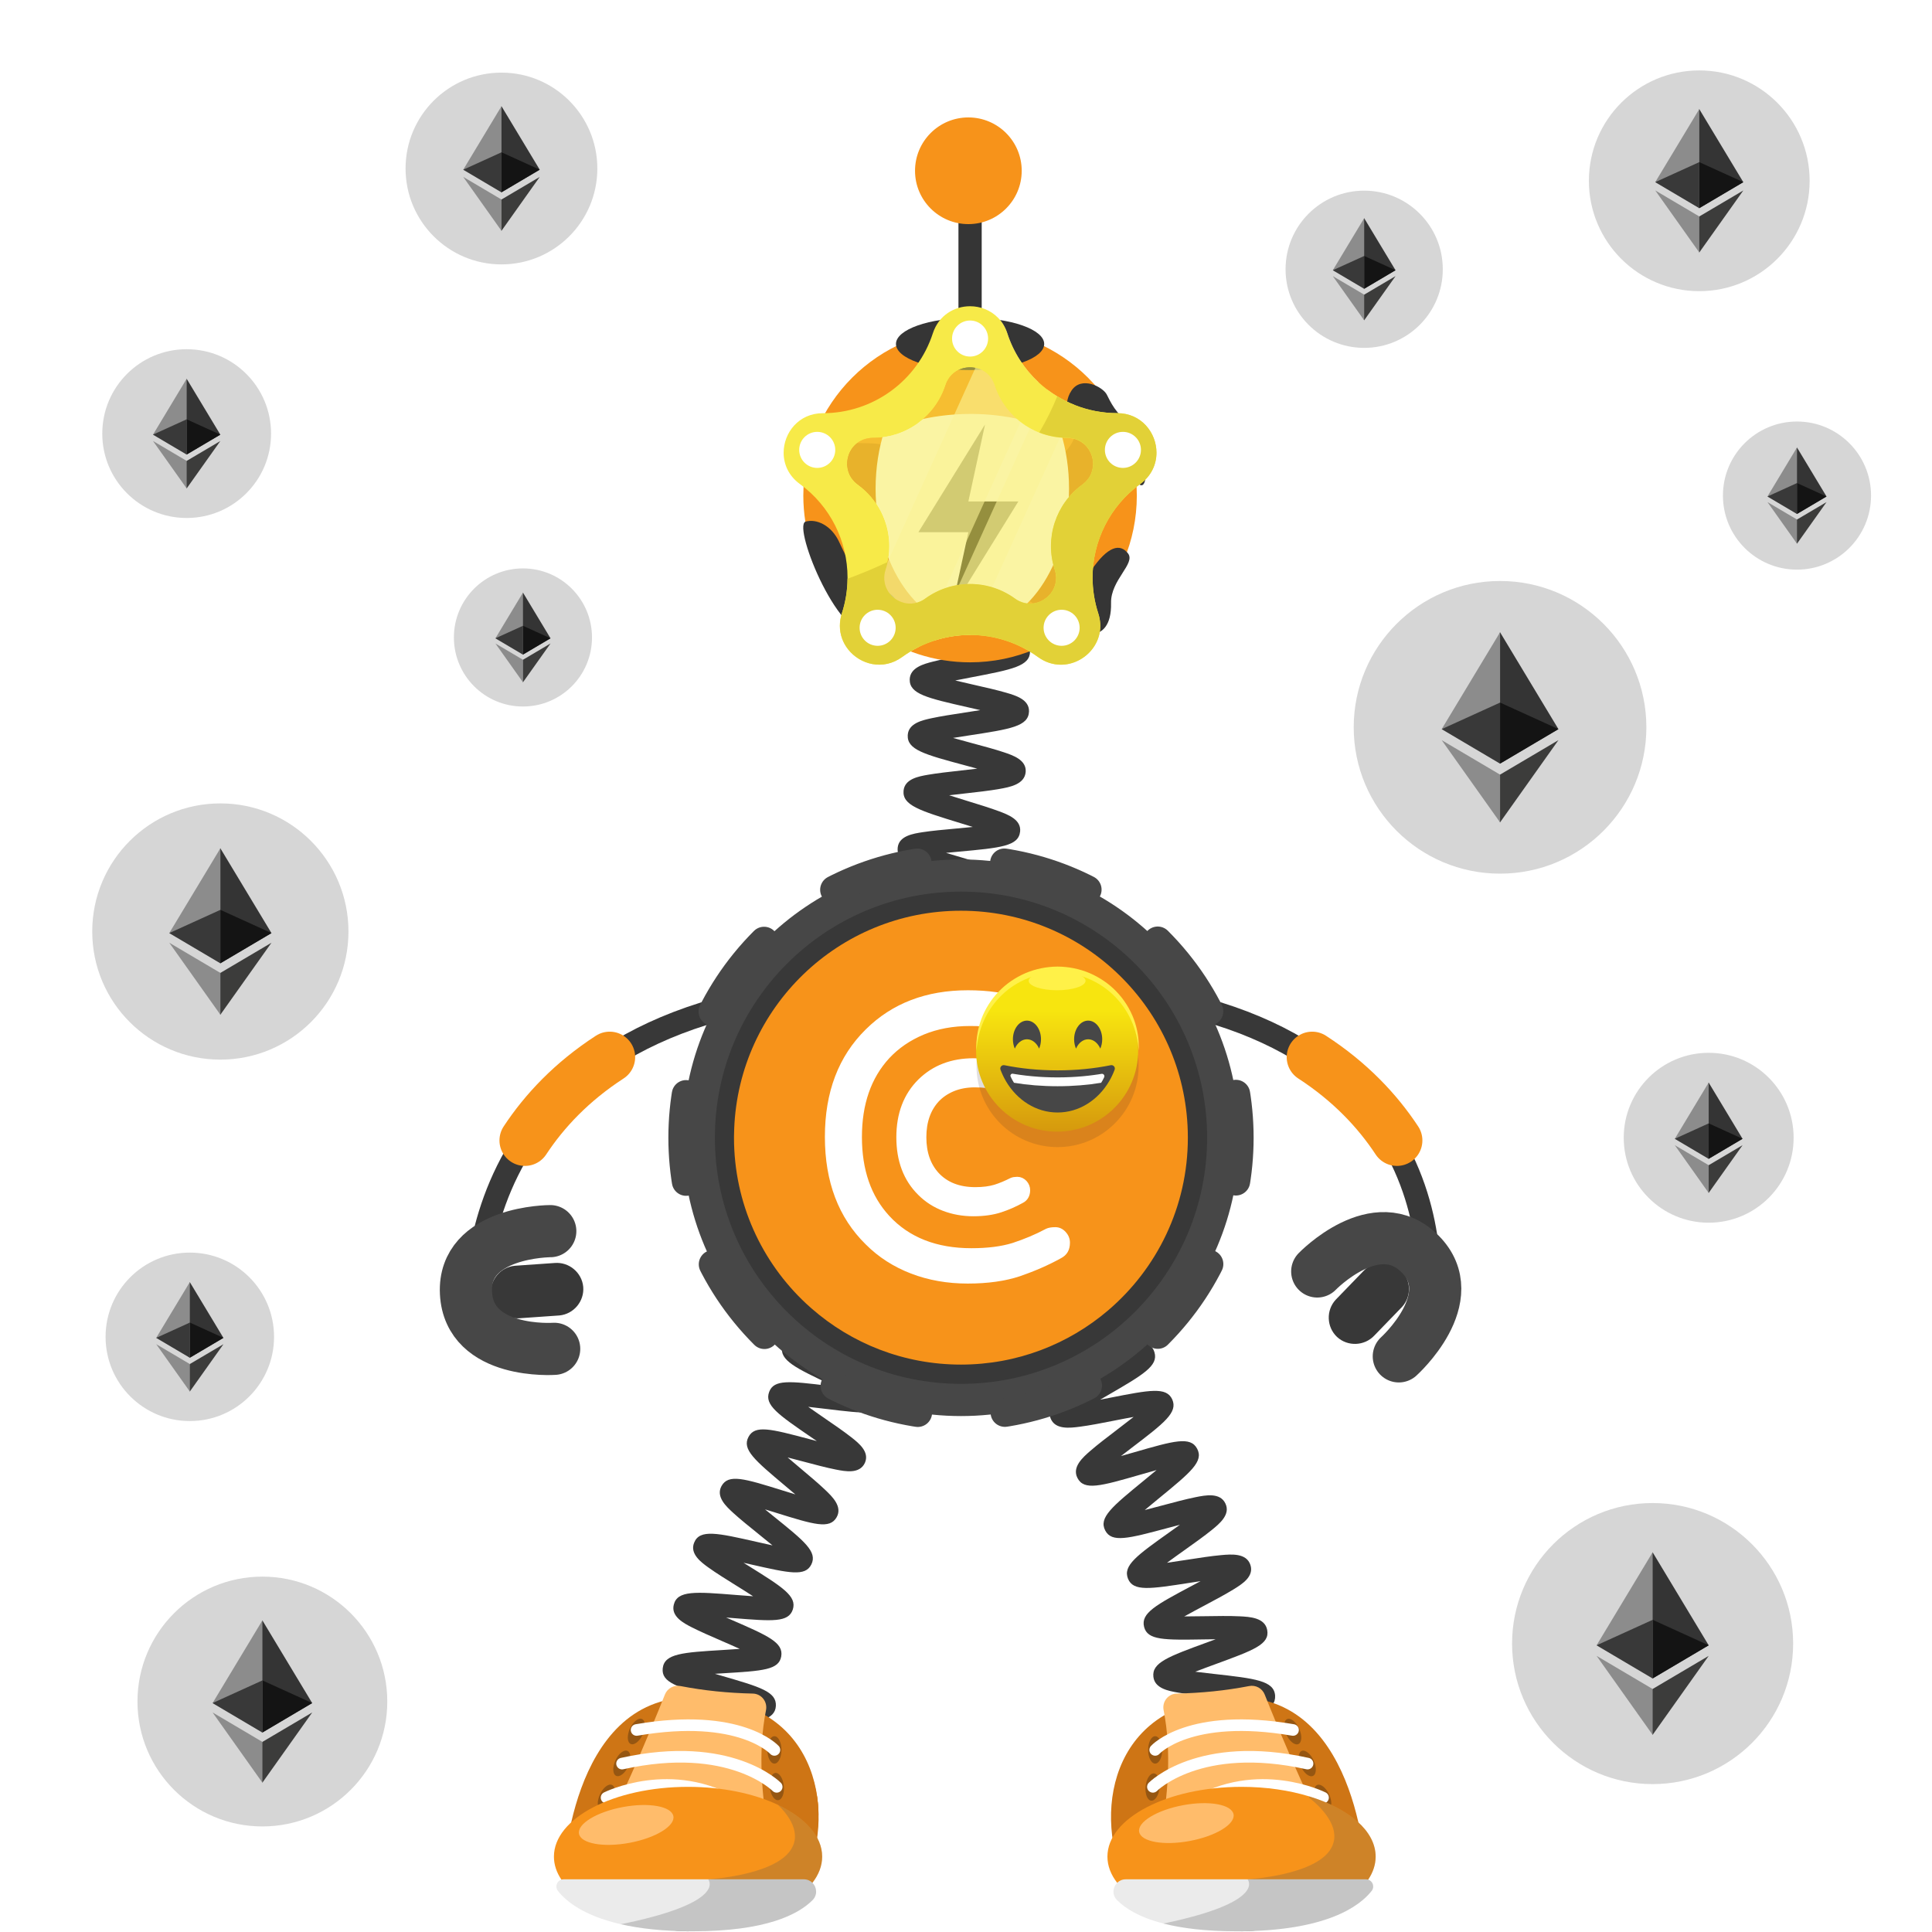 <svg width="1000" height="1000" viewBox="0 0 1000 1000" fill="none" xmlns="http://www.w3.org/2000/svg">
<rect width="1000" height="1000" fill="white"/>
<path d="M1000 0H0V1000H1000V0Z" fill="white"/>
<path d="M135.806 945.36C171.511 945.36 200.456 916.415 200.456 880.71C200.456 845.005 171.511 816.06 135.806 816.06C100.101 816.06 71.156 845.005 71.156 880.71C71.156 916.415 100.101 945.36 135.806 945.36Z" fill="#D6D6D6"/>
<path d="M135.794 838.69L135.234 840.61V896.18L135.794 896.74L161.584 881.49L135.794 838.69Z" fill="#343434"/>
<path d="M135.829 838.69L110.039 881.49L135.829 896.74V869.77V838.69Z" fill="#8C8C8C"/>
<path d="M135.797 901.61L135.477 902V921.79L135.797 922.72L161.607 886.37L135.797 901.61Z" fill="#3C3C3B"/>
<path d="M135.829 922.72V901.61L110.039 886.37L135.829 922.72Z" fill="#8C8C8C"/>
<path d="M135.805 896.75L161.595 881.5L135.805 869.78V896.75Z" fill="#141414"/>
<path d="M110.023 881.5L135.813 896.75V869.78L110.023 881.5Z" fill="#393939"/>
<path d="M855.388 923.45C895.562 923.45 928.128 890.883 928.128 850.71C928.128 810.537 895.562 777.97 855.388 777.97C815.215 777.97 782.648 810.537 782.648 850.71C782.648 890.883 815.215 923.45 855.388 923.45Z" fill="#D6D6D6"/>
<path d="M855.38 803.43L854.75 805.59V868.12L855.38 868.75L884.4 851.59L855.38 803.43Z" fill="#343434"/>
<path d="M855.418 803.43L826.398 851.59L855.418 868.75V838.4V803.43Z" fill="#8C8C8C"/>
<path d="M855.376 874.23L855.016 874.67V896.94L855.376 897.98L884.416 857.08L855.376 874.23Z" fill="#3C3C3B"/>
<path d="M855.418 897.98V874.23L826.398 857.08L855.418 897.98Z" fill="#8C8C8C"/>
<path d="M855.398 868.76L884.418 851.6L855.398 838.41V868.76Z" fill="#141414"/>
<path d="M826.398 851.6L855.418 868.76V838.41L826.398 851.6Z" fill="#393939"/>
<path d="M884.408 632.87C908.692 632.87 928.378 613.184 928.378 588.9C928.378 564.616 908.692 544.93 884.408 544.93C860.124 544.93 840.438 564.616 840.438 588.9C840.438 613.184 860.124 632.87 884.408 632.87Z" fill="#D6D6D6"/>
<path d="M884.396 560.32L884.016 561.62V599.41L884.396 599.79L901.936 589.42L884.396 560.32Z" fill="#343434"/>
<path d="M884.415 560.32L866.875 589.43L884.415 599.8V581.46V560.32Z" fill="#8C8C8C"/>
<path d="M884.4 603.11L884.18 603.37V616.83L884.4 617.46L901.95 592.74L884.4 603.11Z" fill="#3C3C3B"/>
<path d="M884.415 617.47V603.11L866.875 592.75L884.415 617.47Z" fill="#8C8C8C"/>
<path d="M884.406 599.8L901.946 589.43L884.406 581.46V599.8Z" fill="#141414"/>
<path d="M866.875 589.43L884.415 599.8V581.46L866.875 589.43Z" fill="#393939"/>
<path d="M930.119 294.84C951.288 294.84 968.449 277.679 968.449 256.51C968.449 235.341 951.288 218.18 930.119 218.18C908.95 218.18 891.789 235.341 891.789 256.51C891.789 277.679 908.95 294.84 930.119 294.84Z" fill="#D6D6D6"/>
<path d="M930.111 231.6L929.781 232.74V265.68L930.111 266.01L945.401 256.97L930.111 231.6Z" fill="#343434"/>
<path d="M930.126 231.6L914.836 256.97L930.126 266.01V250.02V231.6Z" fill="#8C8C8C"/>
<path d="M930.112 268.91L929.922 269.14V280.88L930.112 281.43L945.412 259.88L930.112 268.91Z" fill="#3C3C3B"/>
<path d="M930.126 281.42V268.91L914.836 259.88L930.126 281.42Z" fill="#8C8C8C"/>
<path d="M930.117 266.02L945.407 256.98L930.117 250.03V266.02Z" fill="#141414"/>
<path d="M914.836 256.98L930.126 266.02V250.03L914.836 256.98Z" fill="#393939"/>
<path d="M776.42 452.2C818.25 452.2 852.16 418.29 852.16 376.46C852.16 334.63 818.25 300.72 776.42 300.72C734.59 300.72 700.68 334.63 700.68 376.46C700.68 418.29 734.59 452.2 776.42 452.2Z" fill="#D6D6D6"/>
<path d="M776.41 327.23L775.75 329.47V394.58L776.41 395.24L806.63 377.38L776.41 327.23Z" fill="#343434"/>
<path d="M776.447 327.23L746.227 377.37L776.447 395.23V363.63V327.23Z" fill="#8C8C8C"/>
<path d="M776.409 400.95L776.039 401.4V424.59L776.409 425.68L806.649 383.09L776.409 400.95Z" fill="#3C3C3B"/>
<path d="M776.447 425.69V400.96L746.227 383.11L776.447 425.69Z" fill="#8C8C8C"/>
<path d="M776.422 395.25L806.642 377.39L776.422 363.65V395.25Z" fill="#141414"/>
<path d="M746.227 377.39L776.447 395.25V363.65L746.227 377.39Z" fill="#393939"/>
<path d="M879.536 150.71C911.088 150.71 936.666 125.132 936.666 93.58C936.666 62.028 911.088 36.45 879.536 36.45C847.984 36.45 822.406 62.028 822.406 93.58C822.406 125.132 847.984 150.71 879.536 150.71Z" fill="#D6D6D6"/>
<path d="M879.523 56.44L879.023 58.13V107.24L879.523 107.74L902.323 94.27L879.523 56.44Z" fill="#343434"/>
<path d="M879.558 56.44L856.758 94.26L879.558 107.73V83.9V56.44Z" fill="#8C8C8C"/>
<path d="M879.53 112.05L879.25 112.39V129.88L879.53 130.7L902.34 98.58L879.53 112.05Z" fill="#3C3C3B"/>
<path d="M879.558 130.7V112.04L856.758 98.57L879.558 130.7Z" fill="#8C8C8C"/>
<path d="M879.539 107.75L902.339 94.28L879.539 83.92V107.75Z" fill="#141414"/>
<path d="M856.758 94.27L879.558 107.74V83.91L856.758 94.27Z" fill="#393939"/>
<path d="M706.096 180.06C728.569 180.06 746.786 161.843 746.786 139.37C746.786 116.898 728.569 98.68 706.096 98.68C683.624 98.68 665.406 116.898 665.406 139.37C665.406 161.843 683.624 180.06 706.096 180.06Z" fill="#D6D6D6"/>
<path d="M706.084 112.92L705.734 114.13V149.11L706.084 149.46L722.324 139.86L706.084 112.92Z" fill="#343434"/>
<path d="M706.107 112.92L689.867 139.86L706.107 149.46V132.48V112.92Z" fill="#8C8C8C"/>
<path d="M706.083 152.52L705.883 152.76V165.22L706.083 165.8L722.333 142.92L706.083 152.52Z" fill="#3C3C3B"/>
<path d="M706.107 165.81V152.52L689.867 142.93L706.107 165.81Z" fill="#8C8C8C"/>
<path d="M706.094 149.46L722.334 139.86L706.094 132.48V149.46Z" fill="#141414"/>
<path d="M689.875 139.86L706.115 149.46V132.48L689.875 139.86Z" fill="#393939"/>
<path d="M259.552 136.85C286.962 136.85 309.182 114.63 309.182 87.22C309.182 59.81 286.962 37.59 259.552 37.59C232.142 37.59 209.922 59.81 209.922 87.22C209.922 114.63 232.142 136.85 259.552 136.85Z" fill="#D6D6D6"/>
<path d="M259.555 54.96L259.125 56.43V99.1L259.555 99.53L279.355 87.82L259.555 54.96Z" fill="#343434"/>
<path d="M259.573 54.96L239.773 87.82L259.573 99.53V78.82V54.96Z" fill="#8C8C8C"/>
<path d="M259.552 103.27L259.312 103.57V118.77L259.552 119.48L279.362 91.57L259.552 103.27Z" fill="#3C3C3B"/>
<path d="M259.573 119.48V103.27L239.773 91.57L259.573 119.48Z" fill="#8C8C8C"/>
<path d="M259.562 99.53L279.362 87.82L259.562 78.82V99.53Z" fill="#141414"/>
<path d="M239.773 87.83L259.573 99.54V78.83L239.773 87.83Z" fill="#393939"/>
<path d="M96.618 268.11C120.741 268.11 140.298 248.554 140.298 224.43C140.298 200.306 120.741 180.75 96.618 180.75C72.494 180.75 52.938 200.306 52.938 224.43C52.938 248.554 72.494 268.11 96.618 268.11Z" fill="#D6D6D6"/>
<path d="M96.607 196.04L96.227 197.33V234.88L96.607 235.26L114.037 224.96L96.607 196.04Z" fill="#343434"/>
<path d="M96.625 196.04L79.195 224.96L96.625 235.26V217.03V196.04Z" fill="#8C8C8C"/>
<path d="M96.608 238.56L96.398 238.82V252.2L96.608 252.83L114.048 228.27L96.608 238.56Z" fill="#3C3C3B"/>
<path d="M96.625 252.82V238.56L79.195 228.26L96.625 252.82Z" fill="#8C8C8C"/>
<path d="M96.617 235.27L114.047 224.97L96.617 217.05V235.27Z" fill="#141414"/>
<path d="M79.195 224.96L96.625 235.26V217.03L79.195 224.96Z" fill="#393939"/>
<path d="M270.678 365.69C290.416 365.69 306.418 349.689 306.418 329.95C306.418 310.211 290.416 294.21 270.678 294.21C250.939 294.21 234.938 310.211 234.938 329.95C234.938 349.689 250.939 365.69 270.678 365.69Z" fill="#D6D6D6"/>
<path d="M270.677 306.71L270.367 307.77V338.49L270.677 338.8L284.937 330.37L270.677 306.71Z" fill="#343434"/>
<path d="M270.698 306.71L256.438 330.37L270.698 338.8V323.89V306.71Z" fill="#8C8C8C"/>
<path d="M270.68 341.5L270.5 341.71V352.65L270.68 353.16L284.95 333.06L270.68 341.5Z" fill="#3C3C3B"/>
<path d="M270.698 353.17V341.5L256.438 333.07L270.698 353.17Z" fill="#8C8C8C"/>
<path d="M270.68 338.81L284.94 330.38L270.68 323.9V338.81Z" fill="#141414"/>
<path d="M256.43 330.38L270.69 338.81V323.9L256.43 330.38Z" fill="#393939"/>
<path d="M114.052 548.46C150.674 548.46 180.362 518.772 180.362 482.15C180.362 445.528 150.674 415.84 114.052 415.84C77.43 415.84 47.742 445.528 47.742 482.15C47.742 518.772 77.43 548.46 114.052 548.46Z" fill="#D6D6D6"/>
<path d="M114.041 439.05L113.461 441.01V498.01L114.041 498.59L140.501 482.95L114.041 439.05Z" fill="#343434"/>
<path d="M114.085 439.05L87.625 482.95L114.085 498.59V470.92V439.05Z" fill="#8C8C8C"/>
<path d="M114.041 503.59L113.711 503.99V524.29L114.041 525.24L140.511 487.96L114.041 503.59Z" fill="#3C3C3B"/>
<path d="M114.085 525.24V503.59L87.625 487.96L114.085 525.24Z" fill="#8C8C8C"/>
<path d="M114.055 498.6L140.515 482.96L114.055 470.93V498.6Z" fill="#141414"/>
<path d="M87.625 482.96L114.085 498.6V470.93L87.625 482.96Z" fill="#393939"/>
<path d="M98.248 735.54C122.328 735.54 141.848 716.02 141.848 691.94C141.848 667.86 122.328 648.34 98.248 648.34C74.169 648.34 54.648 667.86 54.648 691.94C54.648 716.02 74.169 735.54 98.248 735.54Z" fill="#D6D6D6"/>
<path d="M98.239 663.6L97.859 664.89V702.37L98.239 702.75L115.639 692.47L98.239 663.6Z" fill="#343434"/>
<path d="M98.259 663.6L80.859 692.46L98.259 702.74V684.55V663.6Z" fill="#8C8C8C"/>
<path d="M98.241 706.03L98.031 706.29V719.64L98.241 720.27L115.651 695.76L98.241 706.03Z" fill="#3C3C3B"/>
<path d="M98.259 720.27V706.03L80.859 695.75L98.259 720.27Z" fill="#8C8C8C"/>
<path d="M98.25 702.75L115.65 692.47L98.25 684.56V702.75Z" fill="#141414"/>
<path d="M80.867 692.47L98.267 702.75V684.56L80.867 692.47Z" fill="#393939"/>



<!-- next -->
<path d="M738.471 682.59C738.471 682.59 766.511 529.01 564.711 512.49" stroke="#383838" stroke-width="12.035" stroke-miterlimit="10"/>
<path d="M723.042 590.29C712.912 574.92 698.762 559.89 679.172 547.17" stroke="#F7931A" stroke-width="26.366" stroke-miterlimit="10" stroke-linecap="round"/>
<path d="M246.741 686.94C246.741 686.94 228.242 529.01 430.042 512.49" stroke="#383838" stroke-width="12.035" stroke-miterlimit="10"/>
<path d="M271.703 590.29C281.833 574.92 295.983 559.89 315.573 547.17" stroke="#F7931A" stroke-width="26.366" stroke-miterlimit="10" stroke-linecap="round"/>
<path d="M607.974 927.36C608.394 927.11 609.634 925.96 609.794 923.92L597.794 922.98C598.374 915.55 607.304 914.21 628.874 910.99C630.704 910.72 632.754 910.41 634.854 910.08C632.304 909.5 629.774 908.96 627.554 908.48C607.244 904.09 598.834 902.27 598.734 895.1C598.634 887.59 607.434 885.47 628.684 880.35C630.254 879.97 631.994 879.55 633.774 879.11C631.384 878.82 629.024 878.56 626.944 878.32C620.544 877.6 614.504 876.93 609.734 876.09C604.934 875.25 597.673 873.97 596.993 867.93C596.133 860.58 604.594 857.49 625.024 850.01C626.324 849.53 627.754 849.01 629.224 848.47C627.184 848.49 625.194 848.52 623.414 848.55C602.584 848.89 593.964 849.03 592.184 842.1C590.364 834.93 598.284 830.72 617.404 820.55C618.654 819.88 620.024 819.16 621.434 818.4C619.454 818.7 617.534 819 615.794 819.27C595.174 822.48 586.634 823.81 583.884 817.22C581.064 810.32 588.354 805.14 605.964 792.62C607.424 791.58 609.054 790.42 610.724 789.22C608.504 789.8 606.334 790.38 604.404 790.89C583.914 796.37 575.444 798.64 572.064 792.18C568.604 785.55 575.494 779.91 592.124 766.28C594.094 764.67 596.384 762.79 598.634 760.9C595.764 761.69 592.884 762.52 590.404 763.24C569.664 769.22 561.084 771.7 557.674 764.97C554.764 759.31 560.543 754.28 564.363 750.96C568.133 747.67 573.344 743.71 578.374 739.87C580.894 737.95 583.924 735.63 586.754 733.4C583.334 734.01 579.763 734.71 576.783 735.3C570.473 736.54 563.954 737.82 558.884 738.47C553.774 739.13 546.054 740.12 543.754 734.06C541.464 728.06 547.793 723.83 551.993 721.02C556.083 718.29 561.684 715.04 567.094 711.91C570.124 710.15 573.824 708.01 577.194 705.96C573.614 706.05 569.814 706.22 566.664 706.36C545.234 707.31 535.454 707.74 533.844 700.11C532.504 693.86 539.394 690.68 543.944 688.58C548.374 686.54 554.094 684.33 560.154 681.99C563.414 680.73 567.394 679.19 571.044 677.69C567.634 677.27 564.024 676.88 561.024 676.56C539.584 674.27 529.804 673.22 529.304 665.44C528.884 657.99 537.344 656 557.764 651.19C565.744 649.31 577.814 646.47 580.174 644.81C579.784 645.09 578.664 646.32 578.664 648.33H590.703C590.703 655.8 581.874 657.88 560.524 662.91C559.184 663.23 557.713 663.57 556.203 663.93C558.343 664.17 560.434 664.39 562.304 664.6C568.694 665.28 574.734 665.93 579.504 666.74C584.294 667.55 591.523 668.79 592.283 674.78C593.233 682.11 584.824 685.36 564.484 693.21C563.404 693.63 562.233 694.08 561.033 694.55C562.823 694.48 564.554 694.4 566.124 694.33C586.954 693.41 595.574 693.03 597.544 699.93C599.634 706.95 591.874 711.45 573.124 722.32C571.974 722.99 570.724 723.71 569.424 724.47C571.194 724.13 572.914 723.79 574.464 723.49C595.144 719.43 603.704 717.75 606.734 724.3C609.774 731.06 602.724 736.45 585.674 749.45C584.004 750.72 582.113 752.17 580.203 753.65C582.613 752.98 584.993 752.29 587.073 751.69C607.653 745.76 616.174 743.3 619.644 749.86C623.144 756.45 616.294 762.06 599.754 775.61C597.574 777.39 595.003 779.5 592.533 781.59C595.573 780.82 598.674 779.99 601.304 779.29C607.504 777.63 613.904 775.92 618.904 774.92C623.934 773.92 631.534 772.4 634.274 778.22C637.044 783.93 631.123 788.74 627.203 791.93C623.363 795.05 618.073 798.81 612.953 802.45C610.273 804.36 607.024 806.67 604.024 808.89C607.424 808.42 610.994 807.86 613.964 807.4C620.374 806.4 626.994 805.37 632.144 804.92C637.324 804.46 645.153 803.77 647.203 809.99C649.223 816.04 642.754 820.02 638.474 822.66C634.294 825.24 628.583 828.27 623.073 831.21C620.043 832.82 616.364 834.78 612.984 836.66C616.464 836.65 620.164 836.6 623.234 836.55C629.734 836.44 636.464 836.34 641.644 836.6C646.854 836.86 654.724 837.26 655.904 843.7C657.254 851.07 649.034 854.08 629.174 861.35C626.024 862.5 622.214 863.9 618.664 865.28C621.954 865.7 625.403 866.09 628.283 866.41C649.713 868.81 659.493 869.91 659.993 877.66C660.403 885.13 651.944 887.16 631.504 892.09C628.324 892.86 624.484 893.78 620.884 894.72C624.044 895.45 627.324 896.16 630.094 896.76C651.114 901.3 660.714 903.37 660.414 911.13C660.214 918.52 651.554 919.81 630.654 922.93C622.604 924.1 610.444 925.92 607.974 927.36Z" fill="#383838"/>
<path d="M505.134 627.51C502.624 621.58 508.863 616.81 512.993 613.65C517.143 610.48 522.763 606.73 528.203 603.11C530.153 601.81 532.403 600.31 534.643 598.79C531.493 599.33 528.284 599.93 525.554 600.44C519.434 601.58 513.113 602.76 508.263 603.35C503.333 603.96 495.874 604.87 493.594 599.07C490.814 591.93 498.573 587.01 517.313 575.14C519.333 573.86 521.673 572.38 523.983 570.88C520.663 571.35 517.264 571.87 514.384 572.32C507.984 573.31 501.934 574.25 497.094 574.7C492.154 575.16 484.673 575.85 482.613 569.94C480.453 563.87 487.043 559.45 491.403 556.53C495.793 553.59 501.693 550.17 507.393 546.87C509.533 545.63 512.043 544.18 514.493 542.72C510.953 543.02 507.293 543.39 504.203 543.7C497.793 544.35 491.734 544.96 486.914 545.15C481.964 545.35 474.483 545.64 472.773 539.6C470.593 532.08 479.623 527.71 499.403 518.13C501.793 516.97 504.613 515.61 507.353 514.24C503.483 514.16 499.364 514.16 495.964 514.15C489.534 514.14 483.464 514.14 478.674 513.84C473.714 513.53 466.233 513.07 465.223 506.82C463.913 499.05 473.394 495.95 494.174 489.15C496.954 488.24 500.283 487.15 503.443 486.06C499.703 485.37 495.694 484.72 492.384 484.17C486.154 483.15 479.724 482.09 474.884 480.98C469.914 479.84 462.403 478.11 462.493 471.63C462.493 465.24 470.033 463.56 475.013 462.46C479.893 461.38 486.364 460.36 492.634 459.39C495.594 458.93 499.113 458.38 502.483 457.8C499.503 456.88 496.444 455.98 493.844 455.22C487.584 453.38 481.113 451.48 476.223 449.7C471.333 447.91 463.954 445.21 464.634 438.79C465.254 432.63 472.633 431.5 477.523 430.74C482.313 430 488.404 429.45 494.844 428.86C497.454 428.62 500.483 428.34 503.493 428.03C501.283 427.34 499.103 426.67 497.183 426.08C475.833 419.53 467.003 416.82 467.683 409.23C468.303 403.1 475.553 401.85 480.353 401.01C485.083 400.19 491.093 399.52 497.453 398.81C499.983 398.53 502.903 398.2 505.813 397.85C503.703 397.27 501.623 396.71 499.783 396.22C478.333 390.46 469.454 388.07 469.844 380.49C470.194 374.33 477.454 372.77 482.254 371.73C486.994 370.71 493.024 369.79 499.414 368.81C501.834 368.44 504.613 368.02 507.403 367.56C505.263 367.06 503.153 366.58 501.283 366.16C479.693 361.26 470.763 359.23 470.863 351.68C471.033 345.48 478.233 343.64 482.993 342.42C487.723 341.21 494.023 340.01 500.113 338.84C508.183 337.3 520.374 334.97 522.804 333.42C522.364 333.7 521.113 334.98 521.113 337.13H533.153C533.153 344.78 524.144 346.5 502.374 350.66C499.974 351.12 497.193 351.65 494.433 352.21C497.713 353 501.093 353.77 503.953 354.42C510.263 355.85 516.224 357.21 520.884 358.57C525.624 359.96 532.793 362.05 532.613 368.25C532.313 375.96 523.213 377.35 501.233 380.71C498.833 381.08 496.043 381.5 493.283 381.95C496.593 382.89 500.024 383.81 502.914 384.59C509.144 386.26 515.023 387.84 519.603 389.38C524.273 390.95 531.343 393.32 530.893 399.52C530.393 406.02 522.563 407.42 517.393 408.34C512.163 409.28 505.363 410.04 498.783 410.77C496.513 411.02 493.903 411.31 491.283 411.63C494.523 412.68 497.874 413.71 500.714 414.58C506.844 416.46 512.634 418.24 517.124 419.92C521.714 421.64 528.643 424.24 528.013 430.37C527.223 437.99 518.063 438.82 495.933 440.85C494.023 441.02 491.864 441.22 489.674 441.44C492.304 442.24 494.933 443.01 497.223 443.68C503.183 445.43 509.354 447.24 513.964 448.91C518.594 450.59 525.604 453.12 525.174 459.23C524.684 466.57 515.843 467.95 494.483 471.29C493.463 471.45 492.363 471.62 491.233 471.8C492.313 471.98 493.343 472.15 494.323 472.31C515.633 475.81 524.453 477.25 525.033 484.52C525.533 491.56 518.013 494.02 497.903 500.6C496.463 501.07 494.884 501.59 493.254 502.13C494.194 502.13 495.113 502.13 495.973 502.13C518.193 502.16 527.383 502.17 529.113 509.45C530.763 516.34 523.653 519.78 504.653 528.98C502.613 529.97 500.304 531.09 497.964 532.24C499.734 532.07 501.454 531.9 503.004 531.74C525.114 529.51 534.264 528.58 536.594 535.78C538.524 541.56 532.343 545.66 528.263 548.36C524.243 551.02 518.994 554.07 513.424 557.29C511.304 558.52 508.873 559.93 506.443 561.36C508.583 561.04 510.673 560.72 512.533 560.43C534.443 557.04 543.504 555.63 546.164 562.72C548.344 568.47 542.303 572.84 538.313 575.73C534.373 578.58 529.213 581.85 523.743 585.31C521.593 586.67 519.113 588.24 516.653 589.84C519.003 589.42 521.314 588.99 523.344 588.61C545.024 584.57 553.993 582.9 556.853 589.9C559.203 595.64 553.244 600.17 549.294 603.16C545.404 606.12 540.054 609.68 534.874 613.12C528.054 617.66 517.743 624.53 516.103 626.89C516.403 626.46 517.053 624.79 516.223 622.81L505.134 627.51Z" fill="#383838"/>
<path d="M352.929 930.65C353.469 930.26 354.538 928.8 354.398 926.79L342.389 927.6C341.959 921.25 349.189 918.84 353.979 917.24C358.719 915.66 364.979 914.02 371.019 912.43C373.349 911.82 376.079 911.1 378.759 910.37C375.579 909.72 372.289 909.1 369.509 908.58C349.549 904.82 341.289 903.27 341.289 895.98C341.289 888.31 350.648 886.68 371.148 883.09C373.608 882.66 376.488 882.15 379.318 881.63C376.108 880.64 372.748 879.67 369.938 878.86C350.378 873.19 342.279 870.85 343.019 863.55C343.849 855.89 353.318 855.31 374.068 854.04C376.718 853.88 379.849 853.69 382.889 853.46C379.679 852 376.278 850.52 373.438 849.29C367.708 846.8 362.299 844.45 358.119 842.32C354.029 840.23 347.189 836.73 348.749 830.58C350.589 823.11 360.069 823.87 380.839 825.54C383.529 825.76 386.719 826.01 389.809 826.22C386.839 824.29 383.669 822.31 381.039 820.67C375.949 817.5 370.688 814.22 366.858 811.47C363.108 808.79 356.829 804.29 359.309 798.43C362.169 791.38 371.399 793.47 391.619 798.06C394.089 798.62 396.999 799.28 399.849 799.89C397.379 797.84 394.809 795.77 392.629 794.02C387.919 790.22 383.039 786.3 379.519 783.07C375.889 779.74 370.408 774.72 373.448 769.18C377.028 762.73 385.238 765.29 405.068 771.46C407.068 772.08 409.338 772.79 411.648 773.49C409.838 771.94 408.028 770.43 406.448 769.1C390.558 755.75 383.979 750.22 387.419 743.75C390.749 737.4 398.939 739.58 418.749 744.83C420.009 745.16 421.369 745.53 422.789 745.9C421.779 745.21 420.808 744.54 419.898 743.92C402.688 732.11 395.569 727.23 398.119 720.45C400.549 713.86 408.798 714.86 428.738 717.28C429.808 717.41 430.969 717.55 432.159 717.69C431.539 717.4 430.938 717.11 430.358 716.84C411.848 708.11 403.408 704.13 404.858 696.95C406.278 690.07 414.548 689.73 434.528 688.92C435.868 688.87 437.329 688.81 438.829 688.74C437.939 688.47 437.079 688.21 436.259 687.97C415.999 681.89 407.609 679.38 407.999 672.05C408.409 664.97 416.589 663.54 436.369 660.08C444.059 658.73 455.669 656.7 458.049 655.26C457.469 655.61 456.278 657 456.278 659.04H468.318C468.318 666.71 458.958 668.34 438.448 671.93C435.908 672.38 432.899 672.9 429.979 673.45C433.299 674.51 436.799 675.56 439.719 676.43C445.679 678.22 451.318 679.91 455.698 681.53C459.998 683.12 467.188 685.78 466.358 692.06C465.438 699.69 455.909 700.08 435.009 700.93C432.279 701.04 429.019 701.18 425.889 701.35C429.129 702.95 432.599 704.59 435.479 705.95C440.879 708.5 446.469 711.13 450.579 713.4C454.599 715.62 461.319 719.33 459.589 725.42C457.409 732.88 447.968 731.73 427.278 729.22C424.598 728.89 421.419 728.51 418.339 728.18C421.169 730.19 424.188 732.26 426.698 733.99C431.668 737.4 436.819 740.93 440.559 743.87C444.419 746.9 450.258 751.48 447.648 757.22C444.908 763.06 437.499 761.6 432.589 760.63C427.779 759.68 421.608 758.05 415.648 756.46C413.258 755.83 410.458 755.08 407.688 754.38C409.918 756.3 412.219 758.24 414.179 759.88C418.849 763.8 423.679 767.86 427.179 771.21C430.739 774.62 436.129 779.77 433.079 785.26C429.509 791.68 421.309 789.13 401.479 782.95C399.789 782.42 397.909 781.84 395.969 781.25C397.439 782.45 398.879 783.61 400.169 784.65C416.429 797.74 423.159 803.16 419.969 809.73C416.819 816.12 408.658 814.27 388.948 809.81C387.678 809.52 386.298 809.21 384.858 808.89C385.738 809.44 386.589 809.97 387.389 810.47C405.209 821.59 412.589 826.19 410.349 833.11C408.109 839.82 399.838 839.16 379.858 837.55C378.608 837.45 377.249 837.34 375.849 837.23C376.669 837.59 377.469 837.93 378.219 838.26C397.609 846.68 405.628 850.16 404.358 857.39C403.128 864.33 394.839 864.84 374.789 866.06C373.309 866.15 371.689 866.25 370.009 866.36C371.149 866.69 372.249 867.01 373.269 867.31C393.569 873.19 401.979 875.62 401.589 882.99C401.179 890.07 392.989 891.5 373.209 894.96C371.459 895.27 369.498 895.61 367.488 895.97C368.968 896.25 370.409 896.52 371.719 896.77C392.539 900.69 401.158 902.31 401.448 909.7C401.758 916.83 393.649 918.96 374.059 924.09C366.549 926.05 355.169 929.03 352.929 930.65Z" fill="#383838"/>
<path d="M497.41 732.95C576.97 732.95 641.46 668.46 641.46 588.9C641.46 509.34 576.97 444.85 497.41 444.85C417.85 444.85 353.359 509.34 353.359 588.9C353.359 668.45 417.86 732.95 497.41 732.95Z" fill="#474747"/>
<path d="M497.414 716.28C567.774 716.28 624.804 659.25 624.804 588.89C624.804 518.54 567.774 461.5 497.414 461.5C427.064 461.5 370.023 518.53 370.023 588.89C370.033 659.25 427.064 716.28 497.414 716.28Z" fill="#383838"/>
<path d="M599.274 690.74C655.524 634.48 655.524 543.28 599.274 487.02C543.024 430.77 451.814 430.77 395.554 487.02C339.294 543.28 339.294 634.48 395.554 690.74C451.814 746.99 543.024 746.99 599.274 690.74Z" stroke="#474747" stroke-width="14.819" stroke-miterlimit="10" stroke-linecap="round" stroke-dasharray="45.27 45.27"/>
<path d="M614.834 588.85C614.834 624.66 598.803 656.73 573.533 678.27C553.023 695.75 526.434 706.31 497.374 706.31C467.754 706.31 440.703 695.35 420.033 677.23C419.093 676.42 418.174 675.59 417.264 674.74C394.284 653.31 379.914 622.76 379.914 588.85C379.914 588.55 379.914 588.25 379.924 587.95C379.934 586.68 379.963 585.42 380.023 584.16C382.473 521.46 434.074 471.39 497.374 471.39C561.104 471.39 612.983 522.15 614.783 585.44C614.813 586.57 614.834 587.71 614.834 588.85Z" fill="#F7931A"/>
<path fill-rule="evenodd" clip-rule="evenodd" d="M541.48 636C542.64 635.46 544.2 635.18 546.24 635.18C548.28 635.18 550.051 636 551.551 637.63C553.051 639.26 553.801 641.1 553.801 643.21C553.801 647.02 552.231 649.67 549.171 651.24C542.571 654.91 535.43 657.97 527.95 660.56C520.4 663.08 511.351 664.37 500.881 664.37C490.411 664.37 480.61 662.67 471.57 659.2C462.52 655.73 454.7 650.7 448.11 644.1C434.03 630.29 426.961 611.73 426.961 588.46C426.961 565.2 434.03 546.7 448.11 532.83C461.78 519.29 479.401 512.56 500.961 512.56C511.371 512.56 520.341 513.85 527.891 516.37C535.441 518.89 541.22 521.27 545.23 523.44C549.24 525.62 551.691 527.39 552.511 528.75C553.331 530.11 553.801 531.81 553.801 533.85C553.801 535.89 553.051 537.73 551.551 539.36C550.051 540.99 548.29 541.81 546.24 541.81C544.2 541.81 542.64 541.54 541.48 540.99C535.84 538 530.051 535.62 524.141 533.78C518.221 531.94 510.881 531.06 502.041 531.06C493.201 531.06 485.241 532.56 478.171 535.48C471.031 538.47 465.11 542.55 460.28 547.72C450.83 557.99 446.131 571.59 446.131 588.53C446.131 605.47 450.82 619.07 460.28 629.34C470.55 640.49 484.771 646.07 502.791 646.07C511.091 646.07 518.23 645.19 524.15 643.35C530.13 641.37 535.91 638.99 541.48 636Z" fill="white"/>
<path fill-rule="evenodd" clip-rule="evenodd" d="M524.143 612.459C524.683 612.189 525.502 612.049 526.522 612.049C527.542 612.049 528.423 612.459 529.173 613.269C529.923 614.089 530.263 615.039 530.263 616.059C530.263 617.959 529.512 619.329 527.952 620.069C524.622 621.909 521.083 623.469 517.343 624.699C513.603 625.929 509.042 626.599 503.812 626.599C498.573 626.599 493.682 625.709 489.192 624.009C484.702 622.309 480.763 619.789 477.423 616.459C470.353 609.519 466.883 600.269 466.883 588.639C466.883 577.009 470.423 567.759 477.423 560.819C484.293 554.089 493.063 550.689 503.883 550.689C509.123 550.689 513.613 551.299 517.353 552.599C521.093 553.899 524.022 555.049 525.992 556.139C528.032 557.229 529.193 558.109 529.663 558.789C530.073 559.469 530.272 560.289 530.272 561.309C530.272 562.329 529.933 563.209 529.183 564.029C528.433 564.849 527.552 565.249 526.532 565.249C525.512 565.249 524.692 565.109 524.152 564.839C521.362 563.339 518.443 562.189 515.513 561.239C512.593 560.289 508.842 559.879 504.492 559.879C500.142 559.879 496.122 560.629 492.522 562.119C488.982 563.619 485.992 565.659 483.612 568.239C478.922 573.409 476.543 580.209 476.543 588.639C476.543 597.069 478.922 603.869 483.612 609.039C488.782 614.619 495.853 617.399 504.833 617.399C508.983 617.399 512.523 616.929 515.513 616.039C518.433 615.119 521.353 613.889 524.143 612.459Z" fill="white" stroke="white" stroke-width="5.873"/>
<path fill-rule="evenodd" clip-rule="evenodd" d="M254.119 669.96C253.489 662.51 259.058 655.85 266.478 655.16L287.079 653.72C294.529 653.1 301.189 658.66 301.879 666.08C302.509 673.53 296.938 680.19 289.518 680.88L268.919 682.32C261.409 682.97 254.749 677.41 254.119 669.96Z" fill="#383838"/>
<path d="M286.841 698.15C286.841 698.15 242.8 701.28 241.19 669.26C239.58 637.24 284.82 637.24 284.82 637.24" stroke="#474747" stroke-width="27" stroke-miterlimit="10" stroke-linecap="round" stroke-linejoin="round"/>
<path fill-rule="evenodd" clip-rule="evenodd" d="M724.982 657.193C730.431 662.312 730.741 670.989 725.684 676.462L711.326 691.305C706.2 696.746 697.53 697.064 692.057 692.007C686.608 686.887 686.298 678.21 691.355 672.737L705.712 657.895C710.863 652.391 719.533 652.074 724.982 657.193Z" fill="#383838"/>
<path d="M681.799 658.103C681.799 658.103 712.46 626.334 735.063 649.071C757.666 671.808 724.021 702.052 724.021 702.052" stroke="#474747" stroke-width="27" stroke-miterlimit="10" stroke-linecap="round" stroke-linejoin="round"/>



<!-- next -->
<path d="M363.97 998.77C396.91 998.77 423.62 972.06 423.62 939.12C423.62 906.18 396.91 879.47 363.97 879.47C331.03 879.47 304.32 906.18 304.32 939.12C304.32 972.07 331.03 998.77 363.97 998.77Z" fill="#F7931A"/>
<path fill-rule="evenodd" clip-rule="evenodd" d="M363.97 977.96C334.59 977.96 310.24 956.67 305.27 928.72C304.66 932.12 304.32 935.59 304.32 939.13C304.32 972.05 331.05 998.78 363.97 998.78C396.89 998.78 423.62 972.05 423.62 939.13C423.62 935.59 423.28 932.12 422.67 928.72C417.77 956.67 393.35 977.96 363.97 977.96Z" fill="#DB7E19"/>
<path d="M636.9 998.77C669.84 998.77 696.55 972.06 696.55 939.12C696.55 906.18 669.84 879.47 636.9 879.47C603.96 879.47 577.25 906.18 577.25 939.12C577.26 972.07 603.96 998.77 636.9 998.77Z" fill="#F7931A"/>
<path fill-rule="evenodd" clip-rule="evenodd" d="M636.898 977.96C607.518 977.96 583.168 956.67 578.208 928.72C577.598 932.12 577.258 935.59 577.258 939.13C577.258 972.05 603.988 998.78 636.908 998.78C669.828 998.78 696.558 972.05 696.558 939.13C696.558 935.59 696.218 932.12 695.608 928.72C690.638 956.67 666.288 977.96 636.898 977.96Z" fill="#DB7E19"/>
<path d="M642.793 999.63C673.809 999.63 698.953 974.486 698.953 943.47C698.953 912.454 673.809 887.31 642.793 887.31C611.776 887.31 586.633 912.454 586.633 943.47C586.633 974.486 611.776 999.63 642.793 999.63Z" fill="#736356"/>
<path d="M581.802 972.73C581.802 972.73 601.792 982.36 640.472 982.36C679.152 982.36 707.202 972.73 707.202 972.73C707.202 972.73 704.622 878.56 640.792 878.56C576.962 878.56 565.282 935.17 581.802 972.73Z" fill="#CE7515"/>
<path d="M654.604 877.08C661.314 893.99 682.184 945.08 700.794 974.63L683.674 986.18L627.584 984.62L593.094 980.43C593.094 980.43 610.944 928.58 602.284 885.18C601.414 880.79 604.654 876.68 609.124 876.59C621.944 876.31 634.284 875.07 646.544 872.7C649.934 872.03 653.324 873.86 654.604 877.08Z" fill="#FFBC6B"/>
<path d="M597.923 912.84C599.939 912.84 601.573 909.666 601.573 905.75C601.573 901.835 599.939 898.66 597.923 898.66C595.908 898.66 594.273 901.835 594.273 905.75C594.273 909.666 595.908 912.84 597.923 912.84Z" fill="#955612"/>
<path d="M672.056 902.714C673.891 901.879 674.063 898.313 672.441 894.75C670.818 891.186 668.016 888.974 666.181 889.809C664.347 890.644 664.175 894.21 665.797 897.774C667.419 901.338 670.221 903.549 672.056 902.714Z" fill="#955612"/>
<path d="M679.572 919.215C681.406 918.38 681.578 914.814 679.956 911.251C678.334 907.687 675.532 905.475 673.697 906.31C671.862 907.145 671.69 910.711 673.312 914.275C674.935 917.839 677.737 920.05 679.572 919.215Z" fill="#955612"/>
<path d="M687.587 936.837C689.422 936.002 689.594 932.436 687.972 928.872C686.349 925.308 683.547 923.097 681.712 923.932C679.878 924.767 679.706 928.333 681.328 931.896C682.95 935.46 685.753 937.672 687.587 936.837Z" fill="#955612"/>
<path d="M600.219 925.34C600.628 921.446 599.334 918.118 597.329 917.908C595.324 917.698 593.368 920.684 592.959 924.578C592.55 928.472 593.844 931.8 595.849 932.01C597.854 932.22 599.81 929.234 600.219 925.34Z" fill="#955612"/>
<path d="M597.75 943.938C598.159 940.043 596.865 936.716 594.86 936.506C592.855 936.295 590.899 939.281 590.49 943.176C590.081 947.07 591.375 950.397 593.38 950.608C595.385 950.818 597.341 947.832 597.75 943.938Z" fill="#FFB700"/>
<path d="M596.734 924.87C596.734 924.87 620.674 900.37 676.784 912.83" stroke="white" stroke-width="6" stroke-miterlimit="10" stroke-linecap="round" stroke-linejoin="round"/>
<path d="M597.922 905.75C597.922 905.75 615.542 886.19 669.272 895.43" stroke="white" stroke-width="6" stroke-miterlimit="10" stroke-linecap="round" stroke-linejoin="round"/>
<path d="M684.798 930.46C684.798 930.46 650.998 913.48 617.258 934.11" stroke="white" stroke-width="6" stroke-miterlimit="10" stroke-linecap="round" stroke-linejoin="round"/>
<path d="M355.965 999.63C386.981 999.63 412.125 974.486 412.125 943.47C412.125 912.454 386.981 887.31 355.965 887.31C324.948 887.31 299.805 912.454 299.805 943.47C299.805 974.486 324.948 999.63 355.965 999.63Z" fill="#736356"/>
<path d="M416.962 972.73C416.962 972.73 396.973 982.36 358.293 982.36C319.613 982.36 291.562 972.73 291.562 972.73C291.562 972.73 294.143 878.56 357.973 878.56C421.803 878.56 433.482 935.17 416.962 972.73Z" fill="#CE7515"/>
<path d="M344.159 877.08C337.449 893.99 316.579 945.08 297.969 974.63L315.089 986.18L371.179 984.62L405.669 980.43C405.669 980.43 387.819 928.58 396.479 885.18C397.349 880.79 394.109 876.68 389.639 876.59C376.819 876.31 364.479 875.07 352.219 872.7C348.819 872.03 345.429 873.86 344.159 877.08Z" fill="#FFBC6B"/>
<path d="M400.837 912.84C402.853 912.84 404.487 909.666 404.487 905.75C404.487 901.835 402.853 898.66 400.837 898.66C398.822 898.66 397.188 901.835 397.188 905.75C397.188 909.666 398.822 912.84 400.837 912.84Z" fill="#955612"/>
<path d="M332.698 897.722C334.321 894.159 334.149 890.593 332.314 889.757C330.479 888.922 327.677 891.134 326.055 894.698C324.432 898.261 324.605 901.827 326.439 902.663C328.274 903.498 331.076 901.286 332.698 897.722Z" fill="#955612"/>
<path d="M325.183 914.229C326.805 910.665 326.633 907.099 324.798 906.264C322.964 905.429 320.161 907.641 318.539 911.205C316.917 914.768 317.089 918.334 318.924 919.169C320.758 920.005 323.56 917.793 325.183 914.229Z" fill="#955612"/>
<path d="M317.159 931.848C318.782 928.284 318.609 924.718 316.775 923.883C314.94 923.048 312.138 925.26 310.516 928.823C308.893 932.387 309.065 935.953 310.9 936.788C312.735 937.623 315.537 935.411 317.159 931.848Z" fill="#955612"/>
<path d="M402.806 931.768C404.81 931.557 406.104 928.23 405.695 924.336C405.287 920.442 403.33 917.455 401.325 917.666C399.32 917.876 398.027 921.204 398.436 925.098C398.844 928.992 400.801 931.978 402.806 931.768Z" fill="#955612"/>
<path d="M405.274 950.367C407.279 950.157 408.573 946.829 408.164 942.935C407.755 939.041 405.799 936.054 403.794 936.265C401.789 936.475 400.495 939.803 400.904 943.697C401.313 947.591 403.27 950.578 405.274 950.367Z" fill="#FFB700"/>
<path d="M402.019 924.87C402.019 924.87 378.079 900.37 321.969 912.83" stroke="white" stroke-width="6" stroke-miterlimit="10" stroke-linecap="round" stroke-linejoin="round"/>
<path d="M400.842 905.75C400.842 905.75 383.222 886.19 329.492 895.43" stroke="white" stroke-width="6" stroke-miterlimit="10" stroke-linecap="round" stroke-linejoin="round"/>
<path d="M313.953 930.46C313.953 930.46 347.753 913.48 381.493 934.11" stroke="white" stroke-width="6" stroke-miterlimit="10" stroke-linecap="round" stroke-linejoin="round"/>
<path d="M425.551 960.98C425.551 965.77 423.761 970.35 420.501 974.53C410.191 987.75 385.261 997.08 356.131 997.08C346.591 997.08 337.501 996.08 329.231 994.27C311.211 990.33 297.071 982.55 290.591 972.9C288.071 969.17 286.711 965.16 286.711 960.98C286.711 941.04 317.791 924.87 356.131 924.87C374.031 924.87 390.341 928.39 402.661 934.18C416.721 940.79 425.551 950.35 425.551 960.98Z" fill="#F7931A"/>
<path d="M420.591 983.48C413.161 990.97 396.391 999.63 358.581 999.63C343.161 999.63 330.961 998.19 321.311 995.97C302.011 991.55 292.931 984.02 288.781 978.73C287.101 976.6 288.221 973.61 290.591 972.9C290.931 972.79 291.311 972.73 291.701 972.73H416.071C417.881 972.73 419.401 973.43 420.501 974.53C422.811 976.81 423.261 980.78 420.591 983.48Z" fill="#EBEBEB"/>
<path d="M712.033 960.98C712.033 965.16 710.673 969.17 708.163 972.9C698.693 986.98 672.923 997.08 642.613 997.08C631.653 997.08 621.273 995.76 612.053 993.4C596.783 989.5 584.673 982.77 578.253 974.53C574.993 970.35 573.203 965.77 573.203 960.98C573.203 941.04 604.283 924.87 642.613 924.87C655.433 924.87 667.433 926.68 677.733 929.83C698.263 936.1 712.033 947.71 712.033 960.98Z" fill="#F7931A"/>
<path d="M709.97 978.73C703.73 986.66 686.45 999.63 640.17 999.63C623.94 999.63 611.58 998.03 602.19 995.62C589.68 992.41 582.4 987.76 578.16 983.48C575.48 980.78 575.94 976.81 578.25 974.53C579.35 973.43 580.87 972.73 582.68 972.73H707.05C707.44 972.73 707.82 972.79 708.16 972.9C710.52 973.62 711.64 976.6 709.97 978.73Z" fill="#EBEBEB"/>
<path d="M325.835 953.85C339.327 951.336 349.492 945.151 348.539 940.037C347.586 934.922 335.875 932.814 322.383 935.328C308.891 937.843 298.726 944.027 299.679 949.142C300.632 954.256 312.342 956.364 325.835 953.85Z" fill="#FFBC6B"/>
<path d="M615.78 952.893C629.272 950.378 639.437 944.194 638.484 939.08C637.531 933.965 625.821 931.857 612.328 934.371C598.836 936.886 588.671 943.07 589.624 948.185C590.577 953.299 602.288 955.407 615.78 952.893Z" fill="#FFBC6B"/>
<path opacity="0.25" d="M709.967 978.73C703.727 986.66 686.447 999.63 640.167 999.63C623.937 999.63 611.578 998.03 602.188 995.62C605.747 994.88 609.027 994.14 612.047 993.4C654.817 982.92 645.737 972.73 645.737 972.73C645.737 972.73 679.158 970.87 688.268 957.81C697.388 944.74 677.508 930.46 677.508 930.46L677.727 929.83C698.257 936.1 712.028 947.71 712.028 960.98C712.028 965.16 710.667 969.17 708.157 972.9C710.517 973.62 711.637 976.6 709.967 978.73Z" fill="#565656"/>
<path opacity="0.25" d="M420.503 974.53C422.812 976.81 423.262 980.78 420.592 983.48C413.162 990.97 396.392 999.63 358.582 999.63C343.162 999.63 330.962 998.19 321.312 995.97C324.122 995.41 326.753 994.84 329.233 994.27C376.143 983.48 366.552 972.73 366.552 972.73C366.552 972.73 399.972 970.87 409.082 957.81C415.352 948.83 407.923 939.27 402.663 934.18C416.723 940.79 425.552 950.35 425.552 960.98C425.552 965.77 423.763 970.35 420.503 974.53Z" fill="#565656"/>



<!-- next -->
<path d="M502.109 89.27V178.03" stroke="#353535" stroke-width="12.035" stroke-miterlimit="10"/>
<path d="M588.417 256.51C588.417 304.18 549.777 342.82 502.107 342.82C483.327 342.82 465.947 336.82 451.787 326.64C433.457 313.47 420.507 293.29 416.847 270.02C416.157 265.62 415.797 261.11 415.797 256.51C415.797 208.85 454.437 170.2 502.107 170.2C549.777 170.2 588.417 208.85 588.417 256.51Z" fill="#F7931A"/>
<path d="M467.896 240.14C480.136 307.53 428.726 287.96 440.016 285.62C455.466 282.42 425.156 264.7 425.156 240.14C425.156 228.34 429.166 229.38 440.966 229.38C452.776 229.38 465.786 228.52 467.896 240.14Z" fill="#DB7A0F"/>
<path d="M487.64 291.52C487.64 305.69 476.15 317.18 461.98 317.18C447.81 317.18 436.32 305.69 436.32 291.52C436.32 277.35 453.21 296.22 461.98 270.02C466.48 256.58 487.64 277.35 487.64 291.52Z" fill="#DB7A0F"/>
<path d="M580.038 248.96C580.038 266.45 557.038 266.97 549.958 302.82C542.888 338.67 507.578 283.16 507.578 265.68C507.578 248.2 549.908 247.68 556.748 224.77C561.748 208.01 580.038 231.48 580.038 248.96Z" fill="#DB7A0F"/>
<path d="M564.7 295.38C573.46 282.49 579.73 281.17 583.84 286.43C587.95 291.69 574.82 300.18 575.08 312.12C575.34 324.06 570.19 327.8 565.53 328.17C561.18 328.52 553.5 330.93 547.61 334.42C540.17 338.83 521.74 324.04 538.42 325.91C553.23 327.58 555.67 308.65 564.7 295.38Z" fill="#353535"/>
<path d="M502.11 191.56C523.3 191.56 540.47 185.5 540.47 178.03C540.47 170.56 523.3 164.5 502.11 164.5C480.92 164.5 463.75 170.56 463.75 178.03C463.75 185.5 480.92 191.56 502.11 191.56Z" fill="#353535"/>
<path d="M501.227 116C516.477 116 528.837 103.64 528.837 88.39C528.837 73.14 516.477 60.78 501.227 60.78C485.977 60.78 473.617 73.14 473.617 88.39C473.607 103.64 485.977 116 501.227 116Z" fill="#F7931A"/>
<path d="M451.791 326.64C435.551 335.26 410.181 272.97 416.851 270.02C422.591 268.3 430.401 271.97 434.331 280.49C440.171 293.15 444.391 300.39 459.121 306.62C468.981 310.79 463.751 323.17 451.791 326.64Z" fill="#353535"/>
<path d="M569.101 243.7C575.821 243.59 580.971 239.6 588.421 249.4C595.871 259.2 594.281 225.92 585.851 220.12C577.421 214.32 574.751 207.87 572.861 204.21C570.881 200.37 559.871 194.37 554.631 202.12C549.391 209.87 552.921 220.63 562.951 224.88C572.971 229.11 562.381 243.81 569.101 243.7Z" fill="#353535"/>



<!-- next -->
<path d="M457.801 222.74C454.861 231.92 453.211 242.14 453.211 252.91C453.211 292.76 475.621 325.07 503.271 325.07C530.921 325.07 553.331 292.76 553.331 252.91C553.331 242.57 551.811 232.74 549.091 223.85C512.171 208.3 479.411 214.41 457.801 222.74Z" fill="white"/>
<path fill-rule="evenodd" clip-rule="evenodd" d="M509.852 219.7L475.352 275.48H501.222L492.602 315.32L527.102 259.54H501.232L509.852 219.7Z" fill="#353535"/>



<!-- next -->
<path opacity="0.6" d="M537.559 197.86L528.259 218.4L489.339 304.38L475.549 334.84C472.569 336.32 469.679 338.06 466.929 340.06C457.099 347.2 445.159 343.96 438.949 336.04L459.479 290.7L459.489 290.68L504.889 190.39L516.609 164.48C518.659 166.59 520.319 169.26 521.379 172.49C524.589 182.44 530.259 191.08 537.559 197.86Z" fill="#FFFBE3"/>
<path opacity="0.6" d="M556.278 209.66L548.688 226.43L513.588 303.97L502.428 328.63H502.118C495.748 328.63 489.368 329.65 483.258 331.68L496.388 302.68L533.098 221.59L542.118 201.67C546.438 204.96 551.198 207.65 556.278 209.66Z" fill="#FFFBE3"/>
<path opacity="0.5" d="M514.811 199.34C520.091 215.6 535.241 226.61 552.341 226.61C565.271 226.61 570.651 243.16 560.191 250.76C546.361 260.81 540.571 278.62 545.861 294.88C549.861 307.18 535.781 317.41 525.321 309.8C511.491 299.75 492.761 299.75 478.931 309.8C468.471 317.4 454.391 307.17 458.391 294.88C463.671 278.62 457.891 260.81 444.061 250.76C433.601 243.16 438.981 226.61 451.911 226.61C469.011 226.61 484.161 215.6 489.441 199.34C493.411 187.04 510.811 187.04 514.811 199.34Z" fill="#F7EA48"/>
<path d="M578.299 213.86C570.589 213.86 563.149 212.38 556.279 209.66C553.119 208.41 550.08 206.9 547.2 205.14C545.45 204.07 543.739 202.91 542.109 201.68C540.529 200.49 539.01 199.21 537.56 197.87C530.25 191.09 524.589 182.44 521.359 172.5C520.309 169.26 518.649 166.6 516.589 164.49C512.699 160.5 507.41 158.51 502.1 158.51C493.99 158.51 485.879 163.18 482.839 172.51C478.829 184.85 471.079 195.19 461.089 202.44C451.099 209.7 438.869 213.87 425.899 213.87C413.439 213.87 405.609 223.99 405.609 234.33C405.609 240.28 408.2 246.3 414 250.51C429.8 261.99 438.68 280.15 438.68 298.95C438.68 299.16 438.679 299.38 438.669 299.59C438.619 305.55 437.66 311.56 435.75 317.44C435.03 319.67 434.7 321.84 434.7 323.94C434.7 328.53 436.3 332.72 438.93 336.07C445.14 344 457.08 347.23 466.91 340.09C469.67 338.08 472.559 336.34 475.529 334.87C478.029 333.63 480.609 332.58 483.229 331.71C489.339 329.68 495.719 328.66 502.089 328.66H502.399C514.649 328.72 526.87 332.54 537.27 340.1C541.06 342.85 545.14 344.06 549.1 344.06C561.76 344.06 573.05 331.67 568.43 317.45C566.45 311.36 565.5 305.13 565.5 298.96C565.5 280.16 574.38 262 590.18 250.52C595.97 246.31 598.569 240.29 598.569 234.34C598.599 223.98 590.759 213.86 578.299 213.86ZM565.7 240.63C565.69 240.76 565.679 240.9 565.669 241.02C565.669 241.05 565.67 241.08 565.66 241.09C565.66 241.21 565.639 241.33 565.629 241.44C565.619 241.56 565.6 241.67 565.58 241.79C565.57 241.91 565.549 242.03 565.529 242.15C565.499 242.33 565.47 242.53 565.43 242.71C565.41 242.82 565.39 242.92 565.37 243.02C565.31 243.3 565.229 243.59 565.149 243.86C565.149 243.87 565.14 243.88 565.14 243.89C565.08 244.07 565.019 244.27 564.959 244.45C564.879 244.68 564.789 244.92 564.689 245.16C564.629 245.32 564.56 245.46 564.49 245.62C564.47 245.66 564.449 245.69 564.439 245.73C564.399 245.81 564.369 245.9 564.319 245.98C564.319 245.99 564.31 245.99 564.31 246C564.3 246.03 564.279 246.06 564.259 246.09C564.159 246.28 564.06 246.47 563.95 246.65C563.84 246.83 563.729 247.02 563.609 247.2C563.549 247.29 563.49 247.38 563.43 247.47C563.26 247.72 563.079 247.96 562.879 248.19C562.749 248.36 562.62 248.51 562.49 248.67C562.4 248.78 562.3 248.88 562.2 248.99C562.17 249.02 562.14 249.05 562.12 249.08C561.96 249.25 561.799 249.41 561.629 249.57C561.549 249.65 561.459 249.73 561.359 249.81C561.279 249.89 561.189 249.97 561.089 250.04C560.999 250.12 560.909 250.2 560.819 250.28C560.619 250.45 560.409 250.61 560.189 250.77C546.359 260.82 540.569 278.62 545.859 294.88C546.339 296.35 546.56 297.78 546.56 299.16C546.56 300.03 546.469 300.88 546.299 301.7C546.269 301.87 546.239 302.03 546.189 302.19C546.129 302.46 546.059 302.7 545.979 302.96C545.979 302.97 545.97 302.99 545.97 303V303.01C545.92 303.18 545.859 303.34 545.799 303.5C545.739 303.7 545.649 303.9 545.569 304.1C545.559 304.13 545.539 304.16 545.529 304.18C545.479 304.32 545.41 304.45 545.35 304.58C545.35 304.59 545.339 304.6 545.339 304.61C545.099 305.12 544.83 305.62 544.52 306.09C544.46 306.2 544.379 306.31 544.299 306.42C544.239 306.52 544.159 306.62 544.089 306.72C543.949 306.91 543.81 307.1 543.66 307.29C543.59 307.39 543.5 307.48 543.43 307.57C543.26 307.76 543.1 307.95 542.93 308.12C542.78 308.28 542.63 308.43 542.47 308.58C542.26 308.78 542.049 308.97 541.819 309.17C541.769 309.21 541.729 309.25 541.669 309.29C541.449 309.47 541.219 309.65 540.979 309.82C540.809 309.94 540.63 310.07 540.45 310.19C540.18 310.36 539.91 310.53 539.62 310.69C539.48 310.76 539.339 310.85 539.189 310.92C538.909 311.07 538.609 311.2 538.319 311.33C538.169 311.39 538.03 311.45 537.87 311.51C537.72 311.57 537.569 311.62 537.419 311.68C537.109 311.78 536.81 311.88 536.49 311.96C536.35 312 536.219 312.03 536.069 312.07C535.899 312.11 535.719 312.14 535.549 312.18C534.909 312.3 534.269 312.37 533.609 312.4C532.139 312.46 530.649 312.26 529.169 311.79C528.669 311.63 528.189 311.43 527.689 311.21C527.369 311.05 527.049 310.89 526.729 310.72C526.489 310.58 526.25 310.44 526.02 310.29C525.78 310.13 525.54 309.97 525.31 309.8C524.86 309.47 524.39 309.15 523.93 308.85C523.07 308.27 522.19 307.74 521.29 307.25C520.97 307.07 520.65 306.89 520.33 306.74C520.15 306.63 519.959 306.54 519.779 306.45C519.359 306.24 518.93 306.04 518.5 305.84C518.22 305.7 517.929 305.58 517.649 305.46C517.619 305.45 517.6 305.44 517.58 305.43C517.28 305.29 516.969 305.16 516.649 305.05C516.399 304.95 516.16 304.86 515.91 304.77C515.69 304.69 515.47 304.61 515.24 304.53C515.12 304.48 514.999 304.44 514.879 304.4C514.819 304.38 514.769 304.36 514.709 304.34C514.669 304.33 514.64 304.31 514.6 304.3C514.26 304.18 513.92 304.08 513.58 303.98C513.34 303.91 513.11 303.84 512.87 303.77C512.64 303.71 512.4 303.64 512.16 303.58C511.77 303.48 511.37 303.38 510.97 303.29C510.95 303.28 510.92 303.28 510.91 303.27C510.75 303.23 510.609 303.21 510.459 303.17C510.389 303.15 510.299 303.13 510.229 303.12C509.929 303.06 509.629 302.99 509.319 302.94C509.059 302.89 508.82 302.85 508.56 302.8C508.53 302.8 508.509 302.79 508.479 302.79C508.279 302.75 508.089 302.73 507.879 302.7C507.449 302.64 507.019 302.57 506.589 302.53C506.309 302.49 506.02 302.47 505.75 302.45C505.69 302.44 505.649 302.44 505.589 302.44C505.339 302.41 505.089 302.39 504.839 302.38C504.539 302.35 504.239 302.33 503.919 302.32C503.729 302.31 503.539 302.3 503.339 302.29C502.929 302.28 502.509 302.27 502.089 302.27C501.759 302.27 501.42 302.27 501.08 302.29C500.78 302.29 500.47 302.31 500.16 302.33H500.069C499.719 302.35 499.379 302.37 499.029 302.39C498.599 302.43 498.179 302.46 497.759 302.51C497.289 302.57 496.819 302.62 496.359 302.69C496.129 302.73 495.89 302.76 495.66 302.8H495.629C495.609 302.8 495.589 302.81 495.569 302.81C495.439 302.84 495.309 302.86 495.189 302.87C495.129 302.88 495.08 302.89 495.02 302.91C494.65 302.97 494.28 303.05 493.91 303.13C493.9 303.13 493.9 303.13 493.89 303.13C493.18 303.28 492.49 303.44 491.79 303.63C491.62 303.68 491.459 303.71 491.299 303.76C491.279 303.77 491.26 303.77 491.24 303.78C491.19 303.79 491.159 303.81 491.109 303.82C490.509 303.99 489.899 304.19 489.299 304.4C489.259 304.41 489.22 304.43 489.18 304.45C488.76 304.59 488.35 304.74 487.93 304.9C487.55 305.05 487.19 305.19 486.81 305.35H486.799C486.509 305.47 486.209 305.6 485.919 305.73C485.909 305.74 485.889 305.74 485.879 305.75C485.769 305.8 485.66 305.84 485.54 305.91C485.5 305.92 485.479 305.94 485.439 305.96C485.429 305.96 485.42 305.97 485.41 305.97C485.29 306.02 485.179 306.07 485.069 306.13C485.059 306.13 485.039 306.14 485.029 306.15C484.999 306.16 484.979 306.17 484.959 306.19C484.939 306.19 484.93 306.2 484.91 306.21C484.57 306.37 484.24 306.53 483.91 306.7C483.56 306.87 483.21 307.07 482.87 307.26C482.64 307.38 482.42 307.51 482.2 307.65C482.15 307.68 482.12 307.7 482.08 307.72C481.83 307.86 481.579 308 481.339 308.16C480.499 308.67 479.669 309.23 478.859 309.82C478.629 309.99 478.389 310.15 478.149 310.31C477.909 310.46 477.669 310.6 477.439 310.74C477.119 310.91 476.799 311.08 476.479 311.23C475.979 311.45 475.5 311.64 475 311.81C474.58 311.95 474.159 312.05 473.729 312.14C473.569 312.18 473.419 312.2 473.259 312.23C472.929 312.29 472.589 312.33 472.259 312.37C472.079 312.39 471.889 312.4 471.709 312.41C471.409 312.43 471.109 312.44 470.799 312.43C470.629 312.43 470.44 312.42 470.27 312.41C469.97 312.39 469.67 312.35 469.37 312.32C469.16 312.29 468.95 312.26 468.74 312.22C468.6 312.19 468.469 312.17 468.319 312.15C467.999 312.09 467.7 311.99 467.39 311.9C467.18 311.84 466.989 311.77 466.779 311.71C466.719 311.68 466.64 311.66 466.58 311.64C466.45 311.59 466.309 311.55 466.189 311.49C466.149 311.48 466.119 311.46 466.069 311.44C465.769 311.31 465.47 311.17 465.16 311.03C465.04 310.97 464.91 310.91 464.79 310.85C464.42 310.65 464.07 310.45 463.72 310.22C463.54 310.1 463.359 309.97 463.189 309.85C462.949 309.68 462.72 309.5 462.5 309.32C462.44 309.28 462.4 309.24 462.35 309.2C462.12 309.01 461.91 308.82 461.7 308.61C461.54 308.46 461.39 308.31 461.24 308.15C461.14 308.04 461.029 307.93 460.939 307.81C460.839 307.7 460.739 307.59 460.649 307.47C460.459 307.23 460.269 306.99 460.089 306.75C460.019 306.65 459.939 306.55 459.879 306.45C459.799 306.34 459.72 306.23 459.66 306.12C459.34 305.62 459.06 305.09 458.81 304.55C458.74 304.41 458.679 304.27 458.629 304.12C458.569 304.01 458.529 303.89 458.479 303.77C458.419 303.61 458.36 303.46 458.31 303.29C458.28 303.21 458.249 303.12 458.229 303.02C458.199 302.93 458.169 302.84 458.149 302.75C458.089 302.57 458.04 302.38 458 302.2C457.95 302.03 457.92 301.88 457.89 301.71C457.46 299.59 457.55 297.28 458.33 294.89C458.46 294.49 458.589 294.07 458.709 293.66C458.769 293.47 458.819 293.27 458.879 293.06C458.939 292.86 458.989 292.65 459.049 292.44C459.079 292.32 459.099 292.21 459.129 292.1C459.169 291.98 459.179 291.86 459.209 291.75C459.269 291.47 459.34 291.2 459.39 290.93C459.41 290.86 459.429 290.79 459.439 290.72L459.45 290.7C459.46 290.65 459.469 290.6 459.479 290.55C459.529 290.26 459.599 289.95 459.649 289.66C459.669 289.59 459.69 289.5 459.7 289.43C459.71 289.4 459.71 289.37 459.72 289.34C459.73 289.29 459.74 289.22 459.75 289.17C459.8 288.91 459.83 288.66 459.87 288.39C459.88 288.34 459.889 288.29 459.899 288.23L459.93 288.04C459.95 287.89 459.97 287.74 459.99 287.59C460.03 287.3 460.059 286.99 460.089 286.7C460.089 286.68 460.09 286.66 460.1 286.64C460.13 286.4 460.15 286.16 460.16 285.93C460.17 285.85 460.18 285.77 460.18 285.69C460.21 285.34 460.24 284.99 460.24 284.65C460.26 284.44 460.27 284.22 460.27 284C460.29 283.56 460.299 283.13 460.299 282.69C460.299 282.31 460.289 281.92 460.279 281.53C460.269 281.23 460.26 280.92 460.24 280.62C460.23 280.44 460.22 280.24 460.2 280.06V280.01C460.18 279.74 460.16 279.48 460.14 279.21C460.1 278.78 460.06 278.35 460 277.93V277.9C459.98 277.77 459.97 277.64 459.95 277.52C459.95 277.47 459.94 277.44 459.93 277.39C459.9 277.19 459.88 276.98 459.85 276.77C459.82 276.57 459.79 276.37 459.75 276.16V276.12C459.66 275.61 459.569 275.1 459.459 274.6C459.359 274.11 459.249 273.64 459.129 273.16C459.119 273.13 459.119 273.11 459.109 273.09C459.099 273.07 459.099 273.05 459.089 273.03C458.979 272.57 458.85 272.12 458.72 271.67C458.67 271.5 458.629 271.34 458.569 271.18C458.479 270.86 458.38 270.54 458.27 270.23C458.16 269.9 458.05 269.58 457.93 269.26C457.86 269.04 457.77 268.82 457.68 268.6C457.56 268.27 457.429 267.95 457.299 267.63C457.169 267.31 457.029 267 456.899 266.69C456.639 266.09 456.37 265.51 456.08 264.93C455.73 264.24 455.369 263.56 454.979 262.9C454.209 261.56 453.359 260.27 452.419 259.03C451.959 258.41 451.48 257.8 450.97 257.21C450.21 256.32 449.42 255.46 448.58 254.63C448.51 254.56 448.429 254.48 448.359 254.42C448.299 254.36 448.219 254.28 448.149 254.22C448.009 254.08 447.87 253.95 447.72 253.81C447.14 253.28 446.55 252.76 445.93 252.24C445.32 251.74 444.679 251.25 444.029 250.77C443.809 250.61 443.599 250.45 443.399 250.28C443.309 250.2 443.219 250.12 443.129 250.04C443.039 249.97 442.949 249.89 442.859 249.81C442.769 249.73 442.679 249.65 442.589 249.57C442.419 249.41 442.26 249.25 442.1 249.08C442.07 249.04 442.04 249.02 442.02 248.99C441.92 248.88 441.819 248.78 441.729 248.67C441.589 248.51 441.459 248.36 441.339 248.19C441.139 247.95 440.96 247.71 440.79 247.47C440.73 247.38 440.659 247.29 440.609 247.2C440.489 247.02 440.38 246.83 440.27 246.65C440.16 246.47 440.059 246.28 439.959 246.09C439.939 246.06 439.92 246.03 439.91 246C439.91 245.99 439.899 245.99 439.899 245.98C439.849 245.9 439.819 245.82 439.779 245.73C439.759 245.69 439.74 245.66 439.72 245.62C439.65 245.46 439.58 245.32 439.52 245.16C439.42 244.92 439.33 244.68 439.25 244.45C439.19 244.27 439.119 244.07 439.069 243.89C439.069 243.88 439.06 243.87 439.06 243.86C438.98 243.58 438.899 243.3 438.839 243.02C438.809 242.92 438.789 242.82 438.779 242.71C438.729 242.53 438.71 242.33 438.68 242.15C438.66 242.03 438.639 241.91 438.629 241.79C438.609 241.67 438.59 241.56 438.58 241.44C438.57 241.33 438.549 241.21 438.549 241.09C438.539 241.07 438.54 241.04 438.54 241.02C438.53 240.89 438.519 240.75 438.509 240.63C438.499 240.45 438.5 240.27 438.5 240.09C438.5 238.39 438.82 236.69 439.43 235.1C439.59 234.71 439.749 234.31 439.939 233.94C440.089 233.64 440.25 233.34 440.43 233.06C440.52 232.89 440.63 232.71 440.74 232.55C440.82 232.42 440.91 232.29 441 232.17C441.14 231.99 441.27 231.8 441.41 231.62C441.42 231.61 441.419 231.61 441.419 231.6C441.449 231.56 441.47 231.54 441.5 231.5C441.63 231.34 441.75 231.19 441.89 231.04C442.07 230.82 442.269 230.61 442.479 230.41C442.659 230.23 442.859 230.05 443.049 229.88C443.129 229.8 443.219 229.72 443.319 229.65C443.449 229.53 443.589 229.42 443.729 229.32C443.979 229.13 444.23 228.94 444.5 228.77C444.71 228.63 444.92 228.49 445.14 228.37C445.26 228.31 445.39 228.23 445.52 228.17C445.69 228.07 445.889 227.98 446.069 227.9C446.119 227.86 446.169 227.84 446.229 227.82C446.459 227.72 446.71 227.61 446.95 227.52C447 227.5 447.05 227.48 447.1 227.47C447.27 227.41 447.43 227.35 447.6 227.3C447.82 227.23 448.039 227.16 448.259 227.11C448.459 227.06 448.649 227.01 448.859 226.96C448.899 226.95 448.92 226.94 448.95 226.94C449.19 226.88 449.42 226.85 449.66 226.81C449.89 226.77 450.109 226.75 450.339 226.72C450.449 226.71 450.57 226.69 450.68 226.69C450.88 226.67 451.069 226.65 451.279 226.65C451.479 226.63 451.69 226.63 451.89 226.63C452.95 226.63 454.019 226.58 455.069 226.5C456.119 226.42 457.17 226.29 458.2 226.12C459.23 225.95 460.24 225.74 461.25 225.51C462.18 225.28 463.079 225.02 463.979 224.73C463.989 224.73 463.99 224.73 464 224.72C464.07 224.7 464.15 224.68 464.22 224.66C464.28 224.64 464.329 224.62 464.379 224.6C464.419 224.59 464.44 224.57 464.47 224.56C464.55 224.53 464.629 224.5 464.709 224.48C464.969 224.4 465.219 224.31 465.479 224.21C465.539 224.18 465.609 224.16 465.669 224.14C466.169 223.96 466.65 223.76 467.14 223.56C467.6 223.37 468.059 223.17 468.509 222.95C469.439 222.52 470.339 222.05 471.229 221.56C471.669 221.3 472.11 221.05 472.54 220.78C472.88 220.58 473.21 220.37 473.54 220.15C473.59 220.11 473.619 220.09 473.669 220.06C473.879 219.92 474.09 219.79 474.29 219.64C474.56 219.47 474.82 219.28 475.08 219.09C481.67 214.31 486.779 207.49 489.419 199.36C489.539 198.98 489.69 198.6 489.83 198.24C489.98 197.88 490.139 197.53 490.319 197.2C490.489 196.87 490.679 196.54 490.879 196.23C490.979 196.07 491.08 195.92 491.18 195.77C491.27 195.63 491.37 195.49 491.47 195.36C491.54 195.26 491.619 195.16 491.689 195.07C491.699 195.06 491.709 195.05 491.709 195.04C491.839 194.88 491.959 194.74 492.089 194.6C492.239 194.44 492.379 194.27 492.529 194.11C493.139 193.48 493.799 192.92 494.509 192.44C494.749 192.27 495 192.12 495.25 191.97C495.33 191.91 495.42 191.87 495.49 191.83C495.71 191.7 495.94 191.59 496.16 191.48C496.25 191.43 496.329 191.4 496.419 191.36C496.429 191.36 496.44 191.35 496.45 191.35C496.57 191.29 496.7 191.24 496.83 191.18C496.96 191.12 497.089 191.07 497.209 191.02C497.519 190.9 497.84 190.79 498.16 190.7C498.48 190.6 498.799 190.52 499.129 190.44C499.459 190.38 499.79 190.31 500.12 190.27C500.45 190.21 500.78 190.19 501.12 190.16C501.45 190.13 501.79 190.12 502.12 190.12C502.38 190.12 502.619 190.13 502.879 190.15C503.089 190.16 503.299 190.17 503.509 190.2C503.969 190.25 504.429 190.31 504.879 190.41C505.419 190.52 505.949 190.67 506.479 190.84C506.499 190.84 506.52 190.85 506.54 190.86C506.78 190.94 507.02 191.03 507.25 191.13C507.48 191.22 507.709 191.32 507.939 191.43C507.969 191.44 507.989 191.46 508.009 191.47C508.269 191.59 508.51 191.72 508.75 191.85C508.78 191.87 508.8 191.88 508.83 191.9C509.05 192.03 509.26 192.16 509.47 192.29C509.69 192.43 509.899 192.57 510.109 192.73C510.129 192.75 510.15 192.76 510.16 192.77C510.39 192.94 510.62 193.12 510.83 193.31C511.05 193.49 511.259 193.69 511.459 193.9C511.549 194 511.65 194.09 511.75 194.19C511.84 194.29 511.929 194.38 512.029 194.49C512.029 194.5 512.04 194.52 512.06 194.53C512.25 194.75 512.44 194.98 512.62 195.21C512.76 195.39 512.89 195.58 513.02 195.77C513.1 195.89 513.189 196.01 513.259 196.13C513.279 196.17 513.309 196.19 513.319 196.23C513.419 196.38 513.51 196.54 513.6 196.71C513.65 196.78 513.689 196.87 513.729 196.94C513.739 196.95 513.74 196.96 513.74 196.97C513.81 197.09 513.879 197.21 513.939 197.34C513.949 197.36 513.96 197.38 513.97 197.4C513.98 197.43 514 197.46 514.02 197.49C514.02 197.5 514.029 197.51 514.029 197.52C514.069 197.58 514.089 197.66 514.129 197.73C514.239 197.96 514.349 198.21 514.439 198.45C514.569 198.75 514.679 199.06 514.779 199.38C514.939 199.86 515.099 200.32 515.279 200.8C515.409 201.15 515.55 201.49 515.68 201.84C515.72 201.93 515.75 202.03 515.79 202.12C515.8 202.14 515.809 202.17 515.819 202.18C515.909 202.4 515.999 202.62 516.089 202.83C516.229 203.15 516.359 203.46 516.509 203.77C516.699 204.2 516.91 204.62 517.12 205.03C517.17 205.11 517.209 205.2 517.259 205.3C517.299 205.38 517.349 205.47 517.399 205.56C517.439 205.64 517.47 205.72 517.52 205.8C517.64 206.03 517.769 206.26 517.899 206.49C517.959 206.6 518.029 206.71 518.089 206.82C518.299 207.2 518.52 207.56 518.75 207.93C519.02 208.37 519.289 208.79 519.569 209.21C519.599 209.24 519.609 209.27 519.629 209.28C519.889 209.66 520.14 210.02 520.41 210.39C520.49 210.51 520.58 210.63 520.68 210.74C520.85 210.98 521.02 211.21 521.2 211.44C521.22 211.47 521.249 211.49 521.259 211.52C521.269 211.54 521.289 211.55 521.299 211.57C521.359 211.63 521.4 211.71 521.47 211.77C521.55 211.89 521.64 212 521.74 212.1C522.01 212.45 522.31 212.79 522.6 213.12C522.63 213.15 522.649 213.18 522.669 213.2C522.849 213.42 523.049 213.64 523.259 213.86C523.379 214 523.499 214.13 523.629 214.25C523.799 214.44 523.979 214.63 524.169 214.81C524.429 215.08 524.669 215.32 524.939 215.57C524.949 215.59 524.96 215.6 524.97 215.6C524.99 215.62 525.01 215.64 525.02 215.65C525.15 215.78 525.289 215.91 525.419 216.03C525.549 216.16 525.689 216.29 525.819 216.41C525.989 216.57 526.16 216.72 526.33 216.87C526.34 216.88 526.34 216.88 526.35 216.89C526.57 217.08 526.81 217.28 527.04 217.48L527.229 217.65C527.289 217.71 527.36 217.76 527.43 217.81C527.7 218.03 527.97 218.25 528.25 218.46C528.54 218.69 528.84 218.91 529.14 219.13C529.45 219.36 529.78 219.59 530.1 219.8C530.28 219.93 530.48 220.06 530.66 220.18C530.99 220.4 531.309 220.61 531.649 220.81C531.669 220.83 531.68 220.84 531.7 220.84C531.99 221.02 532.3 221.21 532.6 221.37C532.77 221.47 532.919 221.56 533.089 221.65C533.549 221.91 534.01 222.15 534.47 222.39C534.88 222.6 535.3 222.8 535.72 223C535.75 223.01 535.78 223.03 535.81 223.05C536.24 223.24 536.68 223.43 537.12 223.62C537.37 223.72 537.619 223.83 537.879 223.93C538.019 223.99 538.16 224.04 538.31 224.1C538.34 224.11 538.37 224.12 538.39 224.13C538.53 224.19 538.66 224.24 538.79 224.28C539.14 224.42 539.49 224.54 539.83 224.66C540.01 224.72 540.2 224.78 540.39 224.83C540.71 224.94 541.039 225.04 541.379 225.13C541.769 225.24 542.149 225.34 542.529 225.44C542.829 225.52 543.13 225.59 543.43 225.66C543.79 225.74 544.139 225.82 544.509 225.89C544.869 225.96 545.23 226.04 545.6 226.1C545.64 226.11 545.669 226.11 545.709 226.12C545.999 226.17 546.3 226.22 546.6 226.26C547.14 226.33 547.69 226.41 548.24 226.46C548.29 226.47 548.32 226.47 548.37 226.48C548.43 226.49 548.5 226.49 548.56 226.5C548.6 226.5 548.629 226.51 548.669 226.51H548.709C548.989 226.54 549.29 226.57 549.58 226.58C549.88 226.61 550.18 226.63 550.49 226.64C550.63 226.65 550.759 226.66 550.899 226.66C550.939 226.67 550.98 226.67 551.02 226.67H551.109C551.509 226.68 551.919 226.69 552.319 226.69C552.519 226.69 552.73 226.69 552.93 226.71C553.13 226.71 553.319 226.73 553.529 226.75C553.639 226.75 553.76 226.77 553.87 226.78C554.1 226.81 554.319 226.84 554.549 226.87C554.789 226.91 555.019 226.94 555.259 227C555.289 227 555.31 227.01 555.35 227.02C555.55 227.07 555.74 227.11 555.95 227.17C556.17 227.23 556.389 227.29 556.609 227.36C556.779 227.42 556.949 227.47 557.109 227.53C557.159 227.55 557.209 227.57 557.259 227.58C557.509 227.67 557.749 227.78 557.979 227.88C558.029 227.91 558.09 227.93 558.14 227.96C558.32 228.04 558.519 228.13 558.689 228.23C558.819 228.29 558.949 228.37 559.069 228.43C559.289 228.56 559.499 228.7 559.709 228.83C559.979 229 560.229 229.19 560.479 229.38C560.629 229.48 560.76 229.59 560.89 229.71C560.98 229.78 561.07 229.86 561.16 229.94C561.35 230.11 561.549 230.29 561.729 230.47C561.929 230.67 562.129 230.88 562.319 231.1C562.449 231.25 562.579 231.4 562.709 231.56C562.739 231.6 562.76 231.62 562.79 231.66C562.79 231.67 562.789 231.67 562.799 231.68C562.939 231.86 563.069 232.05 563.209 232.23C563.289 232.36 563.38 232.49 563.47 232.61C563.58 232.78 563.689 232.95 563.779 233.12C563.949 233.4 564.12 233.7 564.27 234C564.46 234.38 564.629 234.77 564.779 235.16C565.389 236.75 565.72 238.44 565.72 240.15C565.71 240.27 565.71 240.45 565.7 240.63Z" fill="#F7EA48"/>
<path d="M598.601 234.32C598.601 240.27 596.01 246.29 590.21 250.5C574.41 261.98 565.53 280.14 565.53 298.94C565.53 305.11 566.48 311.34 568.46 317.43C573.08 331.65 561.79 344.04 549.13 344.04C545.17 344.04 541.08 342.83 537.3 340.08C526.9 332.52 514.671 328.71 502.431 328.64H502.121C495.751 328.64 489.37 329.66 483.26 331.69C480.64 332.56 478.061 333.61 475.561 334.85C472.581 336.33 469.69 338.07 466.94 340.07C457.11 347.21 445.17 343.97 438.96 336.05C436.33 332.7 434.73 328.52 434.73 323.92C434.73 321.82 435.06 319.65 435.78 317.42C437.7 311.54 438.651 305.53 438.701 299.57C446.061 296.85 452.96 293.95 459.44 290.91C459.38 291.18 459.32 291.46 459.26 291.73C459.23 291.84 459.211 291.96 459.181 292.08C459.151 292.19 459.121 292.3 459.101 292.42C459.041 292.63 458.991 292.84 458.931 293.04C458.871 293.24 458.82 293.44 458.76 293.64C458.64 294.05 458.51 294.46 458.38 294.87C457.6 297.26 457.51 299.57 457.94 301.69C457.97 301.86 458 302.01 458.05 302.18C458.09 302.36 458.141 302.55 458.201 302.73C458.221 302.81 458.26 302.9 458.28 303C458.31 303.09 458.34 303.18 458.36 303.27C458.42 303.44 458.47 303.59 458.53 303.75C458.58 303.87 458.621 303.99 458.681 304.1C458.731 304.25 458.79 304.39 458.86 304.53C459.11 305.07 459.39 305.59 459.71 306.1C459.77 306.21 459.851 306.32 459.931 306.43C459.991 306.53 460.071 306.63 460.141 306.73C460.311 306.98 460.511 307.22 460.701 307.45C460.791 307.57 460.891 307.68 460.991 307.79C461.081 307.91 461.191 308.02 461.291 308.13C461.441 308.29 461.59 308.44 461.75 308.59C461.96 308.79 462.17 308.98 462.4 309.18C462.45 309.22 462.49 309.26 462.55 309.3C462.77 309.48 463.001 309.66 463.241 309.83C463.411 309.95 463.591 310.08 463.771 310.2C464.121 310.43 464.48 310.63 464.84 310.83C464.96 310.89 465.09 310.95 465.21 311.01C465.51 311.16 465.811 311.29 466.121 311.42C466.171 311.44 466.201 311.46 466.241 311.47C466.371 311.53 466.51 311.57 466.63 311.62C466.69 311.65 466.771 311.67 466.831 311.69C467.041 311.75 467.23 311.83 467.44 311.88C467.75 311.97 468.051 312.06 468.371 312.13C468.521 312.16 468.651 312.18 468.791 312.2C469.001 312.25 469.21 312.27 469.42 312.3C469.72 312.34 470.02 312.37 470.32 312.39C470.49 312.4 470.681 312.41 470.851 312.41C471.151 312.42 471.45 312.41 471.76 312.39C471.94 312.38 472.131 312.37 472.311 312.35C472.641 312.31 472.981 312.28 473.311 312.21C473.471 312.18 473.62 312.15 473.78 312.12C474.2 312.03 474.62 311.93 475.05 311.79C475.54 311.63 476.03 311.43 476.53 311.21C476.85 311.05 477.171 310.89 477.491 310.72C477.731 310.58 477.971 310.44 478.201 310.29C478.441 310.13 478.681 309.97 478.911 309.8C479.731 309.21 480.551 308.65 481.391 308.14C481.641 307.98 481.89 307.84 482.13 307.7C482.17 307.67 482.2 307.65 482.25 307.63C482.47 307.49 482.69 307.36 482.92 307.24C483.27 307.05 483.62 306.86 483.96 306.68C484.29 306.51 484.62 306.34 484.96 306.19C484.98 306.18 484.99 306.17 485.01 306.17C485.04 306.15 485.061 306.14 485.081 306.13C485.091 306.12 485.111 306.11 485.121 306.11C485.231 306.05 485.34 305.99 485.46 305.95C485.47 305.95 485.481 305.94 485.491 305.94C485.531 305.92 485.55 305.9 485.59 305.89C485.71 305.83 485.821 305.78 485.931 305.73C485.941 305.72 485.961 305.72 485.971 305.71C486.261 305.57 486.561 305.44 486.851 305.33H486.86C487.24 305.17 487.6 305.03 487.98 304.88C488.39 304.72 488.8 304.57 489.23 304.43C489.27 304.41 489.311 304.39 489.351 304.38C489.951 304.17 490.561 303.98 491.161 303.8C491.211 303.79 491.241 303.77 491.291 303.76C491.311 303.75 491.331 303.75 491.351 303.74C491.521 303.69 491.68 303.66 491.84 303.61C492.54 303.42 493.23 303.25 493.94 303.11C493.95 303.11 493.95 303.11 493.96 303.11C494.33 303.03 494.7 302.95 495.07 302.89C495.12 302.87 495.181 302.86 495.241 302.85C495.361 302.83 495.491 302.81 495.621 302.79C495.641 302.79 495.661 302.78 495.681 302.78H495.71C495.94 302.74 496.181 302.71 496.411 302.67C496.881 302.6 497.341 302.54 497.811 302.49C498.231 302.44 498.651 302.41 499.081 302.37C499.431 302.34 499.771 302.32 500.121 302.31H500.21C500.51 302.29 500.82 302.27 501.13 302.27C501.47 302.25 501.811 302.25 502.141 302.25C502.551 302.25 502.971 302.26 503.391 302.27C503.581 302.28 503.781 302.29 503.971 302.3C504.281 302.31 504.581 302.33 504.891 302.36C505.141 302.38 505.391 302.4 505.641 302.42C505.701 302.42 505.74 302.42 505.8 302.43C506.07 302.45 506.361 302.48 506.641 302.51C507.071 302.56 507.501 302.62 507.931 302.68C508.131 302.71 508.32 302.74 508.53 302.77C508.56 302.77 508.59 302.78 508.61 302.78C508.87 302.83 509.111 302.87 509.371 302.92C509.671 302.98 509.97 303.04 510.28 303.1C510.35 303.11 510.44 303.13 510.51 303.15C510.66 303.19 510.8 303.21 510.96 303.25C510.98 303.26 511.011 303.26 511.021 303.27C511.421 303.36 511.82 303.46 512.21 303.56C512.45 303.62 512.69 303.69 512.92 303.75C513.16 303.82 513.39 303.89 513.63 303.96C513.97 304.06 514.31 304.16 514.65 304.28C514.69 304.29 514.72 304.31 514.76 304.32C514.81 304.34 514.871 304.36 514.931 304.38C515.051 304.42 515.171 304.46 515.291 304.51C515.521 304.58 515.74 304.67 515.96 304.75C516.21 304.84 516.461 304.93 516.701 305.03C517.011 305.15 517.32 305.28 517.63 305.41C517.66 305.42 517.681 305.43 517.701 305.44C517.981 305.56 518.27 305.68 518.55 305.82C518.98 306.01 519.411 306.21 519.831 306.43C520.011 306.52 520.2 306.61 520.38 306.72C520.7 306.88 521.02 307.05 521.34 307.23C522.24 307.72 523.12 308.26 523.98 308.83C524.44 309.13 524.91 309.45 525.36 309.78C525.59 309.95 525.83 310.11 526.07 310.27C526.31 310.42 526.55 310.56 526.78 310.7C527.1 310.87 527.421 311.04 527.741 311.19C528.231 311.41 528.721 311.6 529.221 311.77C530.701 312.25 532.191 312.44 533.661 312.38C534.321 312.35 534.961 312.28 535.601 312.16C535.771 312.12 535.951 312.09 536.121 312.05C536.271 312.01 536.401 311.98 536.541 311.94C536.861 311.86 537.161 311.76 537.471 311.66C537.621 311.6 537.77 311.55 537.92 311.49C538.08 311.43 538.221 311.37 538.371 311.31C538.661 311.18 538.961 311.04 539.241 310.9C539.391 310.83 539.53 310.74 539.67 310.67C539.95 310.5 540.23 310.34 540.5 310.17C540.68 310.05 540.86 309.92 541.03 309.8C541.27 309.63 541.501 309.45 541.721 309.27C541.781 309.23 541.821 309.19 541.871 309.15C542.101 308.96 542.311 308.77 542.521 308.56C542.681 308.41 542.83 308.26 542.98 308.1C543.15 307.93 543.31 307.74 543.48 307.55C543.55 307.46 543.64 307.37 543.71 307.27C543.86 307.09 544.001 306.89 544.141 306.7C544.211 306.6 544.291 306.5 544.351 306.4C544.431 306.29 544.51 306.18 544.57 306.07C544.87 305.59 545.151 305.1 545.391 304.59C545.391 304.58 545.4 304.57 545.4 304.56C545.46 304.43 545.531 304.29 545.581 304.16C545.591 304.13 545.611 304.1 545.621 304.08C545.701 303.89 545.791 303.69 545.851 303.48C545.911 303.32 545.971 303.15 546.021 302.99V302.98C546.021 302.97 546.03 302.95 546.03 302.94C546.11 302.68 546.181 302.44 546.241 302.17C546.291 302.01 546.321 301.85 546.351 301.68C546.521 300.86 546.61 300.01 546.61 299.14C546.61 297.76 546.391 296.33 545.911 294.86C540.621 278.6 546.411 260.79 560.241 250.75C560.461 250.59 560.671 250.43 560.871 250.26C560.961 250.18 561.051 250.1 561.141 250.02C561.231 249.95 561.321 249.87 561.411 249.79C561.501 249.71 561.591 249.63 561.681 249.55C561.851 249.39 562.01 249.23 562.17 249.06C562.2 249.02 562.22 249 562.25 248.97C562.35 248.86 562.451 248.76 562.541 248.65C562.681 248.49 562.811 248.34 562.931 248.17C563.131 247.93 563.31 247.69 563.48 247.45C563.54 247.36 563.611 247.27 563.661 247.18C563.781 247 563.89 246.81 564 246.63C564.11 246.45 564.211 246.26 564.311 246.07C564.331 246.04 564.35 246.01 564.36 245.98C564.36 245.97 564.371 245.97 564.371 245.96C564.421 245.88 564.451 245.8 564.491 245.71C564.511 245.67 564.531 245.64 564.541 245.6C564.611 245.44 564.681 245.3 564.741 245.14C564.841 244.9 564.93 244.66 565.01 244.43C565.07 244.25 565.14 244.05 565.19 243.87C565.19 243.86 565.201 243.85 565.201 243.84C565.281 243.56 565.36 243.28 565.42 243C565.45 242.9 565.47 242.8 565.48 242.69C565.53 242.51 565.551 242.31 565.581 242.13C565.601 242.01 565.62 241.89 565.63 241.77C565.65 241.65 565.671 241.54 565.681 241.42C565.691 241.31 565.71 241.19 565.71 241.07C565.72 241.05 565.721 241.02 565.721 241C565.731 240.87 565.74 240.73 565.75 240.61C565.76 240.43 565.76 240.25 565.76 240.07C565.76 238.37 565.44 236.67 564.82 235.08C564.66 234.69 564.501 234.3 564.311 233.92C564.161 233.62 564 233.32 563.82 233.04C563.73 232.87 563.62 232.69 563.51 232.53C563.43 232.4 563.34 232.27 563.25 232.15C563.11 231.97 562.98 231.78 562.84 231.6C562.83 231.59 562.831 231.59 562.831 231.58C562.801 231.54 562.77 231.52 562.75 231.48C562.62 231.32 562.49 231.17 562.36 231.02C562.18 230.8 561.981 230.59 561.771 230.39C561.591 230.21 561.391 230.03 561.201 229.86C561.121 229.78 561.031 229.7 560.931 229.63C560.801 229.51 560.661 229.4 560.521 229.3C560.271 229.11 560.02 228.92 559.75 228.75C559.54 228.61 559.33 228.47 559.11 228.35C558.99 228.29 558.86 228.21 558.73 228.15C558.56 228.05 558.361 227.96 558.181 227.88C558.131 227.84 558.081 227.82 558.021 227.8C557.791 227.7 557.54 227.59 557.3 227.5C557.25 227.48 557.2 227.46 557.15 227.45C556.98 227.39 556.82 227.33 556.65 227.28C556.43 227.21 556.211 227.14 555.991 227.09C555.791 227.04 555.601 226.99 555.391 226.94C555.351 226.93 555.33 226.92 555.3 226.92C555.06 226.86 554.83 226.83 554.59 226.79C554.36 226.75 554.141 226.73 553.911 226.7C553.801 226.69 553.68 226.67 553.57 226.67C553.37 226.65 553.181 226.63 552.971 226.63C552.771 226.61 552.56 226.61 552.36 226.61C551.96 226.61 551.55 226.6 551.15 226.59H551.061C551.021 226.59 550.98 226.59 550.94 226.58C550.79 226.58 550.67 226.57 550.53 226.56C550.23 226.55 549.931 226.53 549.621 226.5C549.331 226.48 549.03 226.45 548.75 226.43H548.71C548.67 226.43 548.641 226.42 548.601 226.42C548.541 226.41 548.471 226.41 548.411 226.4C548.361 226.39 548.33 226.39 548.28 226.38C547.73 226.33 547.181 226.25 546.641 226.18C546.341 226.14 546.04 226.09 545.75 226.04C545.71 226.03 545.681 226.03 545.641 226.02C545.271 225.96 544.91 225.88 544.55 225.81C544.18 225.74 543.831 225.66 543.471 225.58C543.171 225.51 542.87 225.44 542.57 225.36C542.19 225.26 541.8 225.16 541.42 225.05C541.08 224.96 540.751 224.86 540.431 224.75C540.241 224.69 540.051 224.64 539.871 224.58C539.521 224.46 539.171 224.34 538.831 224.2C538.691 224.16 538.561 224.11 538.431 224.05C538.401 224.04 538.371 224.03 538.351 224.02C538.201 223.96 538.06 223.91 537.92 223.85C537.93 223.84 537.931 223.84 537.931 223.84C541.701 217.51 544.76 211.23 547.23 205.12C550.12 206.88 553.151 208.39 556.311 209.64C563.181 212.36 570.631 213.84 578.331 213.84C590.761 213.86 598.601 223.98 598.601 234.32Z" fill="#E2D137"/>
<path d="M502.111 184.56C507.264 184.56 511.441 180.382 511.441 175.23C511.441 170.077 507.264 165.9 502.111 165.9C496.959 165.9 492.781 170.077 492.781 175.23C492.781 180.382 496.959 184.56 502.111 184.56Z" fill="white"/>
<path d="M581.221 242.19C586.374 242.19 590.55 238.013 590.55 232.86C590.55 227.707 586.374 223.53 581.221 223.53C576.068 223.53 571.891 227.707 571.891 232.86C571.891 238.013 576.068 242.19 581.221 242.19Z" fill="white"/>
<path d="M549.49 334.27C554.643 334.27 558.82 330.093 558.82 324.94C558.82 319.787 554.643 315.61 549.49 315.61C544.337 315.61 540.16 319.787 540.16 324.94C540.16 330.093 544.337 334.27 549.49 334.27Z" fill="white"/>
<path d="M454.259 334.27C459.412 334.27 463.589 330.093 463.589 324.94C463.589 319.787 459.412 315.61 454.259 315.61C449.106 315.61 444.93 319.787 444.93 324.94C444.93 330.093 449.106 334.27 454.259 334.27Z" fill="white"/>
<path d="M422.998 242.19C428.151 242.19 432.328 238.013 432.328 232.86C432.328 227.707 428.151 223.53 422.998 223.53C417.845 223.53 413.668 227.707 413.668 232.86C413.668 238.013 417.845 242.19 422.998 242.19Z" fill="white"/>



<!-- next -->
<path opacity="0.15" d="M547.388 593.74C570.556 593.74 589.337 574.958 589.337 551.79C589.337 528.621 570.556 509.84 547.388 509.84C524.219 509.84 505.438 528.621 505.438 551.79C505.438 574.958 524.219 593.74 547.388 593.74Z" fill="#382B2B"/>
<path d="M547.161 585.74C570.329 585.74 589.111 566.958 589.111 543.79C589.111 520.621 570.329 501.84 547.161 501.84C523.993 501.84 505.211 520.621 505.211 543.79C505.211 566.958 523.993 585.74 547.161 585.74Z" fill="url(#paint0_linear_1942_5106)"/>
<path d="M547.158 512.55C555.287 512.55 561.877 510.361 561.877 507.66C561.877 504.959 555.287 502.77 547.158 502.77C539.028 502.77 532.438 504.959 532.438 507.66C532.438 510.361 539.028 512.55 547.158 512.55Z" fill="#FFF148"/>
<path d="M570.501 537.93C570.501 539.69 570.141 541.34 569.521 542.76C568.271 539.87 565.921 537.93 563.241 537.93C560.541 537.93 558.191 539.88 556.941 542.76C556.321 541.34 555.961 539.68 555.961 537.93C555.961 532.6 559.221 528.27 563.241 528.27C567.241 528.27 570.501 532.59 570.501 537.93Z" fill="#474747"/>
<path d="M538.821 537.93C538.821 539.69 538.461 541.34 537.841 542.76C536.591 539.87 534.242 537.93 531.562 537.93C528.862 537.93 526.511 539.88 525.261 542.76C524.641 541.34 524.281 539.68 524.281 537.93C524.281 532.6 527.542 528.27 531.562 528.27C535.562 528.27 538.821 532.59 538.821 537.93Z" fill="#474747"/>
<path d="M574.923 551.35C576.273 551.08 577.413 552.39 576.933 553.68C576.143 555.79 575.183 557.8 574.073 559.68C568.333 569.41 558.533 575.83 547.393 575.83C536.253 575.83 526.453 569.41 520.713 559.68C519.603 557.79 518.643 555.79 517.853 553.68C517.373 552.39 518.523 551.08 519.863 551.35C528.363 553.07 537.653 554.02 547.393 554.02C557.143 554.02 566.423 553.07 574.923 551.35Z" fill="#474747"/>
<path d="M571.543 557.49C571.543 557.52 571.523 557.56 571.513 557.59C571.453 557.72 571.393 557.84 571.333 557.97C571.323 557.99 571.313 558.02 571.293 558.04C571.133 558.38 570.963 558.71 570.783 559.04C570.713 559.16 570.653 559.27 570.583 559.39C570.383 559.74 570.173 560.09 569.953 560.44C569.773 560.73 569.583 561.01 569.383 561.29C569.343 561.36 569.293 561.42 569.243 561.49C564.543 568.06 556.513 572.4 547.393 572.4C538.273 572.4 530.243 568.06 525.543 561.49C525.493 561.42 525.443 561.36 525.403 561.29C525.203 561.01 525.013 560.73 524.833 560.44C524.553 560 524.283 559.55 524.033 559.09C523.833 558.74 523.653 558.38 523.473 558.02V558.01C523.393 557.85 523.313 557.69 523.243 557.52C523.183 557.41 523.133 557.29 523.083 557.18C523.063 557.13 523.043 557.08 523.033 557.03C523.013 557.01 523.003 556.99 523.013 556.97C522.873 556.29 523.473 555.63 524.213 555.76C524.413 555.79 524.603 555.83 524.803 555.85C525.233 555.93 525.673 556 526.113 556.06C526.643 556.15 527.173 556.23 527.703 556.3C528.063 556.36 528.413 556.4 528.773 556.44C529.543 556.55 530.313 556.65 531.103 556.74C531.203 556.75 531.313 556.77 531.423 556.77C532.303 556.88 533.203 556.97 534.103 557.05C534.263 557.07 534.433 557.08 534.593 557.09C535.383 557.17 536.183 557.23 536.993 557.28C537.273 557.31 537.563 557.33 537.853 557.35C538.473 557.39 539.093 557.43 539.723 557.45C540.193 557.48 540.663 557.51 541.133 557.52C542.103 557.57 543.083 557.6 544.073 557.62C545.173 557.65 546.273 557.66 547.393 557.66C548.513 557.66 549.613 557.65 550.723 557.62C551.783 557.6 552.843 557.56 553.893 557.51C554.053 557.51 554.203 557.5 554.363 557.49C555.243 557.45 556.113 557.41 556.973 557.34C557.163 557.34 557.363 557.32 557.553 557.3C558.493 557.24 559.433 557.17 560.363 557.08H560.403C561.443 556.99 562.473 556.88 563.483 556.76C564.343 556.67 565.203 556.56 566.043 556.44C566.353 556.41 566.663 556.36 566.963 556.31C567.393 556.26 567.823 556.2 568.243 556.13C568.863 556.04 569.483 555.94 570.093 555.83C570.123 555.83 570.153 555.83 570.183 555.82C571.143 555.66 571.883 556.6 571.543 557.49Z" fill="#474747"/>
<path d="M571.543 557.49C571.483 557.65 571.413 557.81 571.333 557.97C571.323 557.99 571.313 558.02 571.293 558.04C571.133 558.38 570.963 558.71 570.783 559.04C570.713 559.16 570.653 559.27 570.583 559.39C570.383 559.74 570.173 560.09 569.953 560.44C563.053 561.59 555.423 562.23 547.393 562.23C539.363 562.23 531.733 561.59 524.833 560.44C524.553 560 524.283 559.55 524.033 559.09C523.833 558.74 523.653 558.38 523.473 558.02V558.01C523.393 557.85 523.313 557.69 523.243 557.52C523.173 557.36 523.093 557.2 523.033 557.03C523.013 557.01 523.003 556.99 523.013 556.97C522.873 556.29 523.473 555.63 524.213 555.76C524.413 555.79 524.603 555.83 524.803 555.85C525.233 555.93 525.673 556 526.113 556.06C526.643 556.15 527.163 556.23 527.703 556.3C528.053 556.35 528.413 556.4 528.773 556.44C529.543 556.55 530.313 556.65 531.103 556.74C531.203 556.75 531.313 556.77 531.423 556.77C532.303 556.88 533.203 556.97 534.103 557.05C534.263 557.07 534.433 557.08 534.593 557.09C535.383 557.17 536.183 557.23 536.993 557.28C537.273 557.31 537.563 557.33 537.853 557.35C538.473 557.39 539.093 557.43 539.723 557.45C540.193 557.48 540.663 557.51 541.133 557.52C542.103 557.57 543.083 557.6 544.073 557.62C545.173 557.65 546.273 557.66 547.393 557.66C548.513 557.66 549.613 557.65 550.723 557.62C551.783 557.6 552.843 557.56 553.893 557.51C554.053 557.51 554.203 557.5 554.363 557.49C555.243 557.45 556.113 557.4 556.973 557.34C557.163 557.34 557.363 557.32 557.553 557.3C558.493 557.24 559.433 557.17 560.363 557.08H560.403C561.443 556.99 562.473 556.88 563.483 556.76C564.343 556.67 565.203 556.56 566.043 556.44C566.353 556.41 566.663 556.36 566.963 556.31C567.393 556.26 567.823 556.2 568.243 556.13C568.863 556.04 569.483 555.94 570.093 555.83C570.123 555.83 570.153 555.83 570.183 555.82C571.143 555.66 571.883 556.6 571.543 557.49Z" fill="white"/>
<path d="M505.451 543.79C505.121 538.29 506.001 532.69 507.951 527.45C509.921 522.22 512.971 517.35 516.891 513.28C520.791 509.19 525.581 505.94 530.791 503.69C536.021 501.47 541.71 500.34 547.4 500.3C553.09 500.34 558.78 501.47 564.01 503.69C569.22 505.94 574.011 509.18 577.911 513.28C581.831 517.35 584.881 522.22 586.851 527.45C588.801 532.69 589.681 538.3 589.351 543.79C589.001 538.3 587.72 532.93 585.46 528.03C583.23 523.11 580.061 518.68 576.221 514.98C568.521 507.58 558.011 503.33 547.411 503.39C536.811 503.33 526.301 507.58 518.601 514.98C514.761 518.68 511.58 523.12 509.36 528.03C507.08 532.93 505.801 538.3 505.451 543.79Z" fill="#FFF148"/>
<defs>
<linearGradient id="paint0_linear_1942_5106" x1="547.158" y1="501.278" x2="547.158" y2="584.918" gradientUnits="userSpaceOnUse">
<stop offset="0.262" stop-color="#F7E50F"/>
<stop offset="1" stop-color="#D69A0D"/>
</linearGradient>
</defs>
</svg>